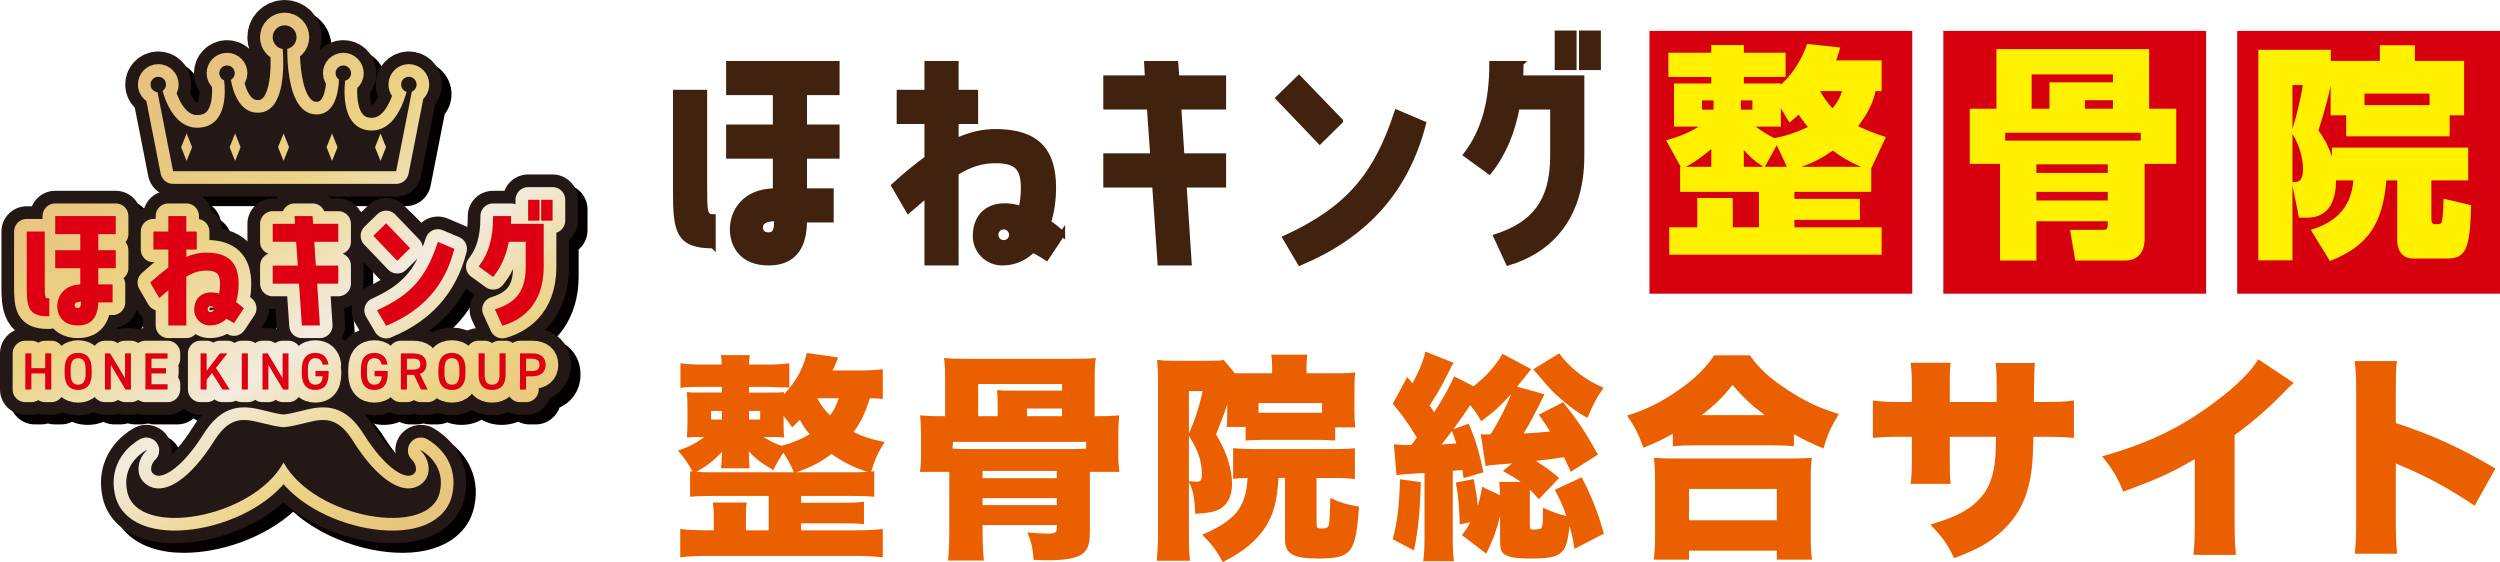 <?xml version="1.0" encoding="UTF-8"?><svg xmlns="http://www.w3.org/2000/svg" xmlns:xlink="http://www.w3.org/1999/xlink" viewBox="0 0 597.359 134.3"><defs><style>.cls-1{stroke:url(#_新規グラデーションスウォッチ_4);}.cls-1,.cls-2,.cls-3,.cls-4,.cls-5,.cls-6,.cls-7,.cls-8,.cls-9,.cls-10,.cls-11,.cls-12,.cls-13,.cls-14,.cls-15,.cls-16,.cls-17,.cls-18,.cls-19,.cls-20,.cls-21,.cls-22,.cls-23,.cls-24,.cls-25,.cls-26{fill:none;stroke-linecap:round;stroke-linejoin:round;}.cls-1,.cls-3,.cls-4,.cls-5,.cls-6,.cls-7,.cls-8,.cls-9,.cls-10,.cls-11,.cls-12,.cls-13,.cls-14,.cls-15,.cls-16,.cls-17,.cls-18,.cls-19,.cls-20,.cls-21,.cls-22,.cls-23,.cls-24,.cls-25,.cls-26{stroke-width:6.046px;}.cls-2{stroke:#231815;stroke-width:12.092px;}.cls-3{stroke:url(#_新規グラデーションスウォッチ_4-11);}.cls-4{stroke:url(#_新規グラデーションスウォッチ_4-10);}.cls-5{stroke:url(#_新規グラデーションスウォッチ_4-13);}.cls-6{stroke:url(#_新規グラデーションスウォッチ_4-12);}.cls-7{stroke:url(#_新規グラデーションスウォッチ_4-15);}.cls-8{stroke:url(#_新規グラデーションスウォッチ_4-14);}.cls-9{stroke:url(#_新規グラデーションスウォッチ_4-19);}.cls-10{stroke:url(#_新規グラデーションスウォッチ_4-17);}.cls-11{stroke:url(#_新規グラデーションスウォッチ_4-18);}.cls-12{stroke:url(#_新規グラデーションスウォッチ_4-16);}.cls-13{stroke:url(#_新規グラデーションスウォッチ_4-24);}.cls-14{stroke:url(#_新規グラデーションスウォッチ_4-25);}.cls-15{stroke:url(#_新規グラデーションスウォッチ_4-21);}.cls-16{stroke:url(#_新規グラデーションスウォッチ_4-20);}.cls-17{stroke:url(#_新規グラデーションスウォッチ_4-23);}.cls-18{stroke:url(#_新規グラデーションスウォッチ_4-22);}.cls-27{fill:#040000;}.cls-28{fill:#ea6000;}.cls-29{fill:#fff100;}.cls-30{fill:#de0012;}.cls-31{fill:#231815;}.cls-32{mix-blend-mode:multiply;}.cls-33{fill:#40220f;stroke:#40220f;stroke-width:1.276px;}.cls-19{stroke:url(#_新規グラデーションスウォッチ_4-2);}.cls-20{stroke:url(#_新規グラデーションスウォッチ_4-5);}.cls-21{stroke:url(#_新規グラデーションスウォッチ_4-9);}.cls-22{stroke:url(#_新規グラデーションスウォッチ_4-8);}.cls-23{stroke:url(#_新規グラデーションスウォッチ_4-6);}.cls-24{stroke:url(#_新規グラデーションスウォッチ_4-4);}.cls-25{stroke:url(#_新規グラデーションスウォッチ_4-7);}.cls-26{stroke:url(#_新規グラデーションスウォッチ_4-3);}.cls-34{filter:url(#drop-shadow-1);}.cls-34,.cls-35,.cls-36{fill:#d7000f;}.cls-35{filter:url(#drop-shadow-3);}.cls-36{filter:url(#drop-shadow-2);}.cls-37{isolation:isolate;}</style><linearGradient id="_新規グラデーションスウォッチ_4" x1="72.948" y1="142.18" x2="3.017" y2="42.308" gradientUnits="userSpaceOnUse"><stop offset=".006" stop-color="#e8c57d"/><stop offset=".185" stop-color="#ecd384"/><stop offset=".41" stop-color="#f2ebde"/><stop offset=".689" stop-color="#ecd384"/><stop offset=".949" stop-color="#e7c280"/></linearGradient><linearGradient id="_新規グラデーションスウォッチ_4-2" x1="72.999" y1="142.144" x2="3.067" y2="42.273" xlink:href="#_新規グラデーションスウォッチ_4"/><linearGradient id="_新規グラデーションスウォッチ_4-3" x1="90.002" y1="130.239" x2="20.07" y2="30.367" xlink:href="#_新規グラデーションスウォッチ_4"/><linearGradient id="_新規グラデーションスウォッチ_4-4" x1="89.952" y1="130.273" x2="20.021" y2="30.401" xlink:href="#_新規グラデーションスウォッチ_4"/><linearGradient id="_新規グラデーションスウォッチ_4-5" x1="111.283" y1="115.338" x2="41.352" y2="15.466" xlink:href="#_新規グラデーションスウォッチ_4"/><linearGradient id="_新規グラデーションスウォッチ_4-6" x1="111.29" y1="115.333" x2="41.359" y2="15.461" xlink:href="#_新規グラデーションスウォッチ_4"/><linearGradient id="_新規グラデーションスウォッチ_4-7" x1="125.895" y1="105.106" x2="55.964" y2="5.234" xlink:href="#_新規グラデーションスウォッチ_4"/><linearGradient id="_新規グラデーションスウォッチ_4-8" x1="125.925" y1="105.085" x2="55.994" y2="5.213" xlink:href="#_新規グラデーションスウォッチ_4"/><linearGradient id="_新規グラデーションスウォッチ_4-9" x1="145.847" y1="91.136" x2="75.915" y2="-8.736" xlink:href="#_新規グラデーションスウォッチ_4"/><linearGradient id="_新規グラデーションスウォッチ_4-10" x1="145.878" y1="91.114" x2="75.947" y2="-8.758" xlink:href="#_新規グラデーションスウォッチ_4"/><linearGradient id="_新規グラデーションスウォッチ_4-11" x1="55.241" y1="154.579" x2="-14.69" y2="54.707" xlink:href="#_新規グラデーションスウォッチ_4"/><linearGradient id="_新規グラデーションスウォッチ_4-12" x1="61.63" y1="150.105" x2="-8.301" y2="50.233" xlink:href="#_新規グラデーションスウォッチ_4"/><linearGradient id="_新規グラデーションスウォッチ_4-13" x1="68.009" y1="145.638" x2="-1.922" y2="45.766" xlink:href="#_新規グラデーションスウォッチ_4"/><linearGradient id="_新規グラデーションスウォッチ_4-14" x1="74.193" y1="141.308" x2="4.262" y2="41.436" xlink:href="#_新規グラデーションスウォッチ_4"/><linearGradient id="_新規グラデーションスウォッチ_4-15" x1="83.409" y1="134.855" x2="13.478" y2="34.983" xlink:href="#_新規グラデーションスウォッチ_4"/><linearGradient id="_新規グラデーションスウォッチ_4-16" x1="88.356" y1="131.391" x2="18.425" y2="31.519" xlink:href="#_新規グラデーションスウォッチ_4"/><linearGradient id="_新規グラデーションスウォッチ_4-17" x1="93.273" y1="127.948" x2="23.342" y2="28.076" xlink:href="#_新規グラデーションスウォッチ_4"/><linearGradient id="_新規グラデーションスウォッチ_4-18" x1="99.657" y1="123.478" x2="29.726" y2="23.606" xlink:href="#_新規グラデーションスウォッチ_4"/><linearGradient id="_新規グラデーションスウォッチ_4-19" x1="109.13" y1="116.845" x2="39.199" y2="16.973" xlink:href="#_新規グラデーションスウォッチ_4"/><linearGradient id="_新規グラデーションスウォッチ_4-20" x1="115.028" y1="112.715" x2="45.097" y2="12.843" xlink:href="#_新規グラデーションスウォッチ_4"/><linearGradient id="_新規グラデーションスウォッチ_4-21" x1="121.562" y1="108.14" x2="51.631" y2="8.268" xlink:href="#_新規グラデーションスウォッチ_4"/><linearGradient id="_新規グラデーションスウォッチ_4-22" x1="128.46" y1="103.31" x2="58.529" y2="3.438" xlink:href="#_新規グラデーションスウォッチ_4"/><linearGradient id="_新規グラデーションスウォッチ_4-23" x1="134.114" y1="99.351" x2="64.183" y2="-.521" xlink:href="#_新規グラデーションスウォッチ_4"/><linearGradient id="_新規グラデーションスウォッチ_4-24" x1="82.059" y1="135.8" x2="12.128" y2="35.928" xlink:href="#_新規グラデーションスウォッチ_4"/><linearGradient id="_新規グラデーションスウォッチ_4-25" x1="123.857" y1="106.533" x2="53.926" y2="6.661" xlink:href="#_新規グラデーションスウォッチ_4"/><filter id="drop-shadow-1" filterUnits="userSpaceOnUse"><feOffset dx="2.067" dy="2.067"/><feGaussianBlur result="blur" stdDeviation="0"/><feFlood flood-color="#231815" flood-opacity="1"/><feComposite in2="blur" operator="in"/><feComposite in="SourceGraphic"/></filter><filter id="drop-shadow-2" filterUnits="userSpaceOnUse"><feOffset dx="2.067" dy="2.067"/><feGaussianBlur result="blur-2" stdDeviation="0"/><feFlood flood-color="#231815" flood-opacity="1"/><feComposite in2="blur-2" operator="in"/><feComposite in="SourceGraphic"/></filter><filter id="drop-shadow-3" filterUnits="userSpaceOnUse"><feOffset dx="2.067" dy="2.067"/><feGaussianBlur result="blur-3" stdDeviation="0"/><feFlood flood-color="#231815" flood-opacity="1"/><feComposite in2="blur-3" operator="in"/><feComposite in="SourceGraphic"/></filter></defs><g class="cls-37"><g id="_レイヤー_2"><g id="_レイヤー_1-2"><g class="cls-32"><path class="cls-27" d="m20.893,85.802c-2.824,0-5.104-.848-6.821-2.196-.098.005-.196.007-.295.007-10.835,0-10.835-8.843-10.835-13.093v-12.59c0-3.339,2.707-6.046,6.046-6.046h1.236c.917-2.171,3.067-3.694,5.572-3.694h13.855c3.339,0,6.046,2.707,6.046,6.046v3.694c0,.785-.15,1.535-.422,2.224.272.688.422,1.438.422,2.224v3.695c0,1.162-.328,2.247-.896,3.168.094.423.143.862.143,1.313v3.694c0,2.841-1.959,5.224-4.6,5.872-1.93,4.1-5.906,5.682-9.452,5.682Z"/><path class="cls-27" d="m20.893,86.105c-2.854,0-5.169-.843-6.923-2.189h-.193c-11.139,0-11.139-9.388-11.139-13.396v-12.894c0-3.339,2.707-6.046,6.046-6.046h1.236c.917-2.171,3.067-3.694,5.572-3.694h14.463c3.339,0,6.046,2.707,6.046,6.046v4.302c0,.671-.109,1.316-.311,1.92.202.604.311,1.249.311,1.92v4.303c0,1.103-.296,2.137-.811,3.027.039.276.059.56.059.847v4.302c0,2.895-2.034,5.314-4.751,5.907-1.761,3.548-5.17,5.646-9.604,5.646Z"/><path class="cls-27" d="m52.432,85.802c-1.161,0-2.273-.21-3.302-.594-.792.381-1.679.594-2.616.594h-3.695c-3.339,0-6.046-2.707-6.046-6.046v-1.886c-.631-.479-1.17-1.082-1.577-1.783l-1.847-3.182c-1.429-2.463-.948-5.588,1.157-7.506.006-.006.013-.011.019-.017-.82-1.032-1.309-2.338-1.309-3.758v-3.695c0-2.576,1.611-4.775,3.88-5.646.812-2.381,3.068-4.094,5.724-4.094h3.695c2.893,0,5.311,2.032,5.906,4.746,1.407.962,2.387,2.504,2.596,4.282,6.345,1.19,10.031,5.822,10.031,12.891,0,.755-.035,1.493-.104,2.214,1.568,2.021,1.715,4.864.251,7.06l-2.052,3.078c-1.439,2.158-4.026,3.095-6.413,2.533-1.34.534-2.783.809-4.297.809Z"/><path class="cls-27" d="m52.432,86.105c-1.103,0-2.164-.184-3.153-.522-.752.336-1.585.522-2.461.522h-4.302c-3.339,0-6.046-2.707-6.046-6.046v-1.899c-.535-.447-.995-.988-1.353-1.605l-2.154-3.71c-1.408-2.425-.961-5.494,1.063-7.417-.702-.988-1.115-2.195-1.115-3.499v-4.303c0-2.576,1.611-4.775,3.88-5.646.812-2.381,3.068-4.094,5.724-4.094h4.302c2.893,0,5.311,2.032,5.906,4.746,1.421.972,2.406,2.534,2.602,4.334,6.346,1.287,10.025,5.998,10.025,13.143,0,.701-.03,1.389-.089,2.062,1.642,2.024,1.82,4.928.332,7.159l-2.368,3.551c-1.48,2.222-4.175,3.146-6.615,2.482-1.311.491-2.715.743-4.179.743Z"/><path class="cls-27" d="m78.409,85.802h-3.695c-3.179,0-5.815-2.462-6.032-5.633l-.298-4.356h-.615c-3.339,0-6.046-2.707-6.046-6.046v-3.694c0-1.153.323-2.23.883-3.147-.56-.917-.883-1.994-.883-3.147v-3.695c0-3.339,2.707-6.046,6.046-6.046h.885c1.139-1.18,2.708-1.847,4.35-1.847h3.695c1.701,0,3.247.705,4.35,1.847h1.774c3.339,0,6.046,2.707,6.046,6.046v3.695c0,1.153-.323,2.23-.883,3.147.56.917.883,1.994.883,3.147v3.694c0,2.865-1.992,5.265-4.667,5.888l.241,3.709c.109,1.668-.478,3.307-1.621,4.526-1.143,1.22-2.74,1.912-4.412,1.912Z"/><path class="cls-27" d="m78.733,86.105h-4.303c-3.179,0-5.815-2.462-6.032-5.633l-.298-4.356h-.635c-3.339,0-6.046-2.707-6.046-6.046v-4.302c0-1.028.257-1.996.709-2.844-.453-.848-.709-1.815-.709-2.844v-4.303c0-3.339,2.707-6.046,6.046-6.046h.867c1.139-1.18,2.708-1.847,4.35-1.847h4.298c1.701,0,3.247.705,4.35,1.847h1.796c3.339,0,6.046,2.707,6.046,6.046v4.303c0,1.028-.257,1.996-.709,2.844.453.848.709,1.815.709,2.844v4.302c0,2.857-1.982,5.252-4.647,5.883l.242,3.714c.109,1.668-.478,3.307-1.621,4.526-1.143,1.22-2.74,1.912-4.412,1.912Z"/><path class="cls-27" d="m94.693,85.803c-2.083,0-4.089-1.08-5.206-2.97l-1.881-3.182c-.872-1.475-1.078-3.249-.566-4.884s1.693-2.976,3.251-3.689c1.338-.613,2.509-1.229,3.544-1.88-.353-.239-.682-.516-.981-.828l-5.303-5.542c-2.294-2.397-2.227-6.195.15-8.51l2.634-2.566c1.153-1.123,2.706-1.741,4.316-1.715,1.609.025,3.142.692,4.259,1.852l4.051,4.208c.481-.453,1.037-.829,1.651-1.107,1.54-.697,3.303-.719,4.859-.06l3.387,1.438c2.756,1.17,4.241,4.181,3.491,7.08-2.653,10.257-9.153,17.619-19.32,21.884-.76.319-1.554.472-2.336.472Z"/><path class="cls-27" d="m94.567,86.185c-2.083,0-4.089-1.08-5.207-2.97l-2.188-3.7c-.872-1.475-1.077-3.249-.566-4.884.512-1.634,1.693-2.975,3.25-3.688l.307-.141c1.151-.528,2.176-1.056,3.096-1.609-.142-.123-.279-.253-.411-.391l-5.724-5.982c-2.294-2.397-2.227-6.195.15-8.511l3.069-2.989c1.153-1.124,2.7-1.767,4.316-1.714,1.609.025,3.142.692,4.258,1.852l3.972,4.126c.453-.406.97-.746,1.536-1.003,1.541-.699,3.304-.721,4.862-.061l3.932,1.669c2.755,1.17,4.24,4.179,3.492,7.077l-.066.254c-2.679,10.355-9.239,17.787-19.497,22.091l-.243.102c-.761.32-1.555.473-2.338.473Z"/><path class="cls-27" d="m122.501,85.803c-2.31,0-4.487-1.331-5.494-3.524l-1.539-3.353c-.719-1.564-.736-3.362-.047-4.94.202-.462.458-.892.76-1.283l-2.631-1.905c-1.32-.956-2.198-2.404-2.436-4.017-.237-1.613.187-3.253,1.176-4.549,1.437-1.882,2.078-4.349,2.078-7.996,0-3.339,2.707-6.046,6.046-6.046h2.727c.866-2.28,3.071-3.9,5.654-3.9h2.121c.167,0,.332.007.496.021.164-.014.329-.021.496-.021h2.121c3.339,0,6.046,2.707,6.046,6.046v4.379c0,1.841-.823,3.49-2.121,4.599v6.76c0,9.792-5.006,16.893-13.735,19.48-.571.169-1.149.25-1.719.25Z"/><path class="cls-27" d="m122.335,86.169c-2.31,0-4.487-1.331-5.494-3.524l-1.791-3.901c-.718-1.564-.736-3.36-.048-4.938.174-.398.388-.772.638-1.119l-2.52-1.825c-1.32-.956-2.198-2.403-2.435-4.016-.237-1.612.186-3.252,1.174-4.548l.189-.248c.94-1.231,2.017-3.229,2.017-7.813v-.304c0-3.339,2.707-6.046,6.046-6.046h2.727c.866-2.28,3.071-3.9,5.654-3.9h2.729c.064,0,.128,0,.192.003.064-.002.128-.003.192-.003h2.729c3.339,0,6.046,2.707,6.046,6.046v4.986c0,1.841-.823,3.49-2.121,4.599v6.456c0,9.791-5.216,17.182-13.953,19.771l-.246.073c-.573.17-1.153.252-1.725.252Z"/><path class="cls-27" d="m14.549,101.413h-1.451c-.573,0-1.127-.08-1.652-.229-.525.148-1.079.229-1.652.229h-1.451c-3.339,0-6.046-2.707-6.046-6.046v-8.634c0-3.339,2.707-6.046,6.046-6.046h1.451c.573,0,1.127.08,1.652.229.525-.148,1.079-.229,1.652-.229h1.451c3.339,0,6.046,2.707,6.046,6.046v8.634c0,3.339-2.707,6.046-6.046,6.046Z"/><path class="cls-27" d="m20.963,101.525c-5.46,0-9.274-4.081-9.274-9.925v-1.101c0-5.844,3.814-9.925,9.274-9.925s9.286,4.081,9.286,9.925v1.101c0,5.844-3.819,9.925-9.286,9.925Zm-2.546-10.475c.474.787,1.499,1.616,2.546,1.616,1.074,0,2.096-.822,2.564-1.616-.468-.795-1.49-1.617-2.564-1.617-1.047,0-2.072.829-2.546,1.617Zm5.369.688h.01-.01Z"/><path class="cls-27" d="m33.578,101.413h-1.289c-.603,0-1.194-.09-1.755-.261-.557.17-1.148.261-1.76.261h-1.401c-3.339,0-6.046-2.707-6.046-6.046v-8.634c0-3.339,2.707-6.046,6.046-6.046h1.251c.61,0,1.207.092,1.774.266.563-.173,1.16-.266,1.779-.266h1.401c3.339,0,6.046,2.707,6.046,6.046v8.634c0,3.339-2.707,6.046-6.046,6.046Z"/><path class="cls-27" d="m42.337,101.413h-5.293c-3.339,0-6.046-2.707-6.046-6.046v-8.634c0-3.339,2.707-6.046,6.046-6.046h5.293c3.339,0,6.046,2.707,6.046,6.046v1.264c0,.741-.134,1.452-.378,2.108.001.056.002.112.002.169v1.252c0,.149-.005.298-.016.444.253.667.392,1.39.392,2.146v1.251c0,3.339-2.707,6.046-6.046,6.046Z"/><path class="cls-27" d="m57.192,101.413h-1.739c-.65,0-1.286-.104-1.887-.302-.595.195-1.231.302-1.892.302h-1.451c-3.339,0-6.046-2.707-6.046-6.046v-8.634c0-3.339,2.707-6.046,6.046-6.046h1.451c.551,0,1.085.074,1.592.212.511-.14,1.045-.212,1.586-.212h1.777c2.313,0,4.424,1.32,5.436,3.4,1.012,2.08.749,4.556-.679,6.376l-.084.106.985,1.544c1.188,1.861,1.267,4.223.206,6.158-1.061,1.937-3.094,3.141-5.302,3.141Z"/><rect class="cls-27" x="54.026" y="80.687" width="13.543" height="20.726" rx="6.046" ry="6.046"/><path class="cls-27" d="m71.228,101.413h-1.289c-.603,0-1.194-.09-1.755-.261-.557.17-1.148.261-1.761.261h-1.401c-3.339,0-6.046-2.707-6.046-6.046v-8.634c0-3.339,2.707-6.046,6.046-6.046h1.251c.61,0,1.207.092,1.774.266.563-.173,1.16-.266,1.779-.266h1.401c3.339,0,6.046,2.707,6.046,6.046v8.634c0,3.339-2.707,6.046-6.046,6.046Z"/><path class="cls-27" d="m77.641,101.525c-5.46,0-9.274-4.081-9.274-9.925v-1.038c0-5.88,3.814-9.987,9.274-9.987,4.734,0,8.398,3.187,9.118,7.929.077.508.089,1.019.037,1.52.045.299.069.604.069.914v.663c0,5.844-3.793,9.925-9.224,9.925Zm-2.52-10.588h2.557v-1.056l-1.849.281c-.283.233-.526.503-.709.774Z"/><path class="cls-27" d="m91.758,101.525c-5.46,0-9.274-4.081-9.274-9.925v-1.038c0-5.88,3.814-9.987,9.274-9.987,4.734,0,8.398,3.187,9.118,7.929.077.508.089,1.019.037,1.52.045.299.069.604.069.914v.663c0,5.844-3.793,9.925-9.224,9.925Zm-2.52-10.588h2.557v-1.056l-1.849.281c-.283.233-.526.503-.709.774Z"/><path class="cls-27" d="m104.473,101.413h-1.602c-.573,0-1.134-.081-1.668-.234-.531.152-1.092.234-1.673.234h-1.451c-3.339,0-6.046-2.707-6.046-6.046v-8.634c0-3.339,2.707-6.046,6.046-6.046h2.94c5.431,0,9.224,3.546,9.224,8.624,0,1.074-.18,2.096-.519,3.034l.174.354c.921,1.874.81,4.09-.293,5.862-1.104,1.773-3.044,2.851-5.132,2.851Z"/><path class="cls-27" d="m110.278,101.525c-5.46,0-9.274-4.081-9.274-9.925v-1.101c0-5.844,3.814-9.925,9.274-9.925s9.287,4.081,9.287,9.925v1.101c0,5.844-3.819,9.925-9.287,9.925Zm-2.546-10.475c.474.787,1.499,1.616,2.546,1.616,1.074,0,2.096-.822,2.564-1.616-.468-.795-1.49-1.617-2.564-1.617-1.047,0-2.072.829-2.546,1.617Zm5.369.688h.01-.01Z"/><path class="cls-27" d="m119.878,101.525c-5.46,0-9.274-3.968-9.274-9.649v-5.143c0-3.339,2.707-6.046,6.046-6.046h1.451c.618,0,1.215.093,1.777.266.562-.173,1.158-.266,1.777-.266h1.451c3.339,0,6.046,2.707,6.046,6.046v5.13c0,5.688-3.814,9.662-9.274,9.662Z"/><path class="cls-27" d="m128.002,101.413h-1.451c-3.339,0-6.046-2.707-6.046-6.046v-8.634c0-3.339,2.707-6.046,6.046-6.046h2.94c5.345,0,9.224,3.689,9.224,8.773,0,3.624-1.96,6.541-5.013,7.926-.831,2.346-3.069,4.026-5.7,4.026Z"/><path class="cls-27" d="m43.959,132.096c-1.374,0-2.699-.089-3.958-.271-7.101-1.028-11.906-4.909-13.184-10.646-1.775-7.968,2.627-13.76,7.337-16.522,2.668-1.565,6.179-.844,8.015,1.645,1.005,1.363,1.368,3.014,1.123,4.578,1.373-1.304,3.101-3.338,5.045-6.429,6.234-9.91,13.79-8.012,18.304-6.877,1.171.294,2.285.574,3.413.727,1.128-.152,2.242-.433,3.413-.727,4.514-1.136,12.07-3.032,18.304,6.877,1.947,3.095,3.677,5.131,5.052,6.435-.238-1.576.125-3.24,1.119-4.586,1.855-2.512,5.29-3.225,7.99-1.657l.025.015c4.711,2.764,9.112,8.555,7.337,16.522-1.278,5.737-6.083,9.618-13.184,10.646-9.166,1.329-21.961-2.267-30.052-9.546-6.975,6.278-17.463,9.817-26.098,9.817Zm16.963-23.342c-1.006,0-1.372.582-2.349,2.135-1.966,3.124-3.882,5.595-5.721,7.537,5.049-1.723,9.791-4.732,11.858-8.456.069-.125.143-.246.22-.365-.434-.104-.846-.207-1.235-.305-1.335-.336-2.17-.546-2.774-.546Zm14.258.851c.075.116.147.234.215.356,2.07,3.728,6.813,6.74,11.862,8.464-1.838-1.941-3.755-4.413-5.72-7.536q-1.562-2.484-5.123-1.589c-.389.098-.801.201-1.235.305Z"/><path class="cls-27" d="m96.962,49.254h-53.303c-2.889,0-5.375-2.044-5.932-4.879l-3.21-16.318c-1.423-1.428-2.29-3.397-2.29-5.567,0-4.352,3.54-7.892,7.892-7.892s7.892,3.54,7.892,7.892c0,.691-.09,1.371-.263,2.022.543,1.194,1.218,2.211,1.812,2.242.177-.397.387-1.287.402-2.605-.836-1.262-1.307-2.768-1.307-4.36,0-4.352,3.54-7.892,7.892-7.892,2.032,0,3.887.772,5.287,2.038-.277-.864-.426-1.785-.426-2.738,0-4.906,3.992-8.898,8.898-8.898,2.411,0,4.67.951,6.359,2.678.081.083.163.172.242.263.309.341.57.676.807,1.031.099.148.212.339.309.517.125.214.314.551.494.983.109.26.205.542.287.83.089.271.164.54.221.82.119.589.179,1.185.179,1.776-.001.601-.061,1.191-.177,1.769-.061.298-.139.577-.23.852-.044.159-.102.341-.171.527,1.438-1.507,3.465-2.447,5.708-2.447,4.352,0,7.892,3.54,7.892,7.892,0,1.752-.569,3.387-1.554,4.71.015.717.08,1.38.19,1.933.101.511.218.825.3,1.001l.109-.075c.107-.082.29-.249.515-.545.127-.167.246-.346.358-.527.127-.207.248-.426.359-.646.048-.095.092-.185.134-.272-.349-.896-.538-1.868-.538-2.877,0-4.352,3.54-7.892,7.892-7.892s7.892,3.54,7.892,7.892c0,1.781-.593,3.459-1.63,4.809l-3.36,17.077c-.558,2.835-3.043,4.879-5.932,4.879Zm-20.317-25.022h0,0Zm-38.878-5.223s-.003.002-.004.003c.001,0,.003-.002.004-.003Zm48.941-2.686s.002,0,.003.002c-.001,0-.002,0-.003-.002Zm-32.268-.178s-.003,0-.004.002c.001,0,.003,0,.004-.002Zm15.164-8.069s-.003,0-.004,0c.001,0,.003,0,.004,0Z"/><path class="cls-27" d="m20.893,82.778c-2.693,0-4.633-.999-5.885-2.45-.376.168-.792.261-1.231.261-7.812,0-7.812-5.583-7.812-10.069v-12.59c0-1.67,1.353-3.022,3.023-3.022h3.695c.03,0,.06,0,.09,0v-.673c0-1.67,1.353-3.022,3.023-3.022h13.855c1.67,0,3.023,1.353,3.023,3.022v3.694c0,.88-.376,1.671-.975,2.224.599.553.975,1.344.975,2.224v3.695c0,1.086-.573,2.038-1.432,2.571.425.521.68,1.186.68,1.91v3.694c0,1.67-1.353,3.022-3.023,3.022h-.74c-1.273,5.06-5.741,5.508-7.265,5.508Zm-.977-8.701h2.038v2.418c.318-.281.501-.898.501-2.247,0-.066.002-.132.006-.196-.136-.187-.3-.349-.48-.481-.065.004-.131.006-.198.006-.911,0-1.495.208-1.867.501Zm-4.21-4.983v.636c.241-.226.5-.438.777-.635h-.687c-.03,0-.06,0-.09,0Z"/><path class="cls-27" d="m20.893,83.082c-2.657,0-4.61-.938-5.914-2.324-.284.088-.585.135-.897.135h-.304c-8.116,0-8.116-5.995-8.116-10.373v-12.894c0-1.67,1.353-3.022,3.023-3.022h3.785v-.672c0-1.67,1.353-3.022,3.023-3.022h14.463c1.67,0,3.023,1.353,3.023,3.022v4.302c0,.729-.258,1.397-.688,1.92.43.522.688,1.19.688,1.92v4.303c0,.963-.45,1.82-1.151,2.373.253.442.398.955.398,1.501v4.302c0,1.67-1.353,3.022-3.023,3.022h-.819c-.983,3.499-3.642,5.508-7.49,5.508Z"/><path class="cls-27" d="m52.432,82.778c-1.328,0-2.563-.403-3.59-1.095-.554.669-1.392,1.095-2.328,1.095h-3.695c-1.67,0-3.023-1.353-3.023-3.022v-3.748c-.834-.177-1.556-.699-1.986-1.439l-1.847-3.182c-.715-1.23-.474-2.794.578-3.752,1.083-.986,2.157-1.896,3.255-2.755v-.232h-.535c-1.67,0-3.023-1.353-3.023-3.022v-3.695c0-1.67,1.353-3.022,3.023-3.022h.535v-.672c0-1.67,1.353-3.022,3.023-3.022h3.695c1.67,0,3.023,1.353,3.023,3.022v.717c1.419.249,2.497,1.487,2.497,2.978v2.012c6.447.161,9.989,3.757,9.989,10.167,0,1.148-.092,2.249-.274,3.29.137.117.278.241.423.37,1.126,1.003,1.342,2.682.506,3.936l-2.052,3.078c-.893,1.34-2.671,1.736-4.043.932-1.252.701-2.656,1.064-4.151,1.064Zm.34-7.285c-.331,0-.519.065-.578.109-.052.038-.159.268-.159.732,0,.212.186.398.398.398.72,0,1.274-.233,1.797-.757.061-.062.125-.119.19-.175-.15-.021-.298-.056-.445-.101-.515-.158-.913-.208-1.202-.208Zm-3.235-5.432v.105c.324-.161.663-.295,1.015-.402-.317.059-.65.152-1.015.297Z"/><path class="cls-27" d="m52.432,83.082c-1.25,0-2.422-.341-3.427-.937-.551.577-1.327.937-2.188.937h-4.302c-1.67,0-3.023-1.353-3.023-3.022v-3.64c-.738-.217-1.371-.71-1.762-1.383l-2.154-3.71c-.715-1.231-.474-2.794.579-3.753l.181-.165c.958-.873,1.91-1.686,2.878-2.458h-.258c-1.67,0-3.023-1.353-3.023-3.022v-4.303c0-1.67,1.353-3.022,3.023-3.022h.535v-.672c0-1.67,1.353-3.022,3.023-3.022h4.302c1.67,0,3.023,1.353,3.023,3.022v.717c1.419.249,2.497,1.487,2.497,2.978v2.021c6.45.266,9.989,3.957,9.989,10.461,0,1.104-.084,2.164-.25,3.172.097.085.197.173.298.263l.192.17c1.131,1.001,1.349,2.684.511,3.939l-2.368,3.551c-.916,1.374-2.763,1.756-4.147.868-1.255.666-2.652,1.011-4.131,1.011Zm-.066-7.229c.025,0-.028.169-.028.481,0,.05.045.095.094.095.532,0,.961-.146,1.359-.467-1.026-.297-1.374-.138-1.429-.108.002,0,.003,0,.004,0Z"/><path class="cls-27" d="m78.409,82.778h-3.695c-1.589,0-2.907-1.23-3.016-2.816l-.491-7.173h-3.438c-1.67,0-3.023-1.353-3.023-3.022v-3.694c0-1.67,1.353-3.022,3.023-3.022h2.777l-.018-.25h-2.759c-1.67,0-3.023-1.353-3.023-3.022v-3.695c0-1.67,1.353-3.022,3.023-3.022h2.449c.139-.33.338-.636.589-.901.571-.604,1.365-.945,2.196-.945h3.695c1.245,0,2.325.755,2.785,1.847h3.338c1.67,0,3.023,1.353,3.023,3.022v3.695c0,1.67-1.353,3.022-3.023,3.022h-2.521l.016.25h2.505c1.67,0,3.023,1.353,3.023,3.022v3.694c0,1.67-1.353,3.022-3.023,3.022h-1.837l.441,6.771c.054.834-.239,1.653-.811,2.264-.571.609-1.37.955-2.206.955Z"/><path class="cls-27" d="m78.733,83.082h-4.303c-1.589,0-2.907-1.23-3.016-2.816l-.491-7.173h-3.458c-1.67,0-3.023-1.353-3.023-3.022v-4.302c0-1.309.832-2.423,1.995-2.844-1.164-.421-1.995-1.535-1.995-2.844v-4.303c0-1.67,1.353-3.022,3.023-3.022h2.432c.139-.33.338-.636.589-.901.571-.604,1.365-.945,2.196-.945h4.298c1.245,0,2.325.755,2.785,1.847h3.36c1.67,0,3.023,1.353,3.023,3.022v4.303c0,1.309-.832,2.423-1.995,2.844,1.164.421,1.995,1.535,1.995,2.844v4.302c0,1.67-1.353,3.022-3.023,3.022h-1.817l.441,6.771c.054.834-.239,1.653-.811,2.264-.571.609-1.37.955-2.206.955Z"/><path class="cls-27" d="m94.692,82.779c-1.041,0-2.044-.54-2.603-1.484l-1.881-3.182c-.436-.737-.539-1.625-.283-2.442s.847-1.488,1.625-1.845c7.124-3.265,10.206-6.733,12.688-14.275.264-.804.853-1.459,1.623-1.809.77-.349,1.651-.361,2.43-.029l3.387,1.438c1.378.585,2.12,2.09,1.746,3.539-2.438,9.426-8.183,15.92-17.562,19.854-.38.159-.777.235-1.168.235Zm2.531-15.566h-.043c-.81-.012-1.581-.348-2.141-.933l-5.303-5.542c-1.147-1.198-1.114-3.098.075-4.255l2.634-2.566c.577-.562,1.352-.848,2.158-.857.805.013,1.571.346,2.129.926l5.302,5.508c1.148,1.192,1.124,3.085-.054,4.248l-2.634,2.601c-.566.559-1.329.871-2.124.871Z"/><path class="cls-27" d="m94.566,83.162c-1.041,0-2.044-.54-2.603-1.484l-2.188-3.7c-.436-.737-.539-1.625-.283-2.442s.846-1.487,1.625-1.845l.307-.141c5.303-2.43,8.4-5.077,10.645-9.468l-2.728,2.692c-.576.569-1.352.902-2.167.871-.81-.012-1.581-.348-2.141-.933l-5.724-5.982c-1.147-1.198-1.113-3.098.075-4.255l3.069-2.989c.577-.562,1.352-.84,2.158-.857.805.013,1.571.346,2.129.926l5.723,5.944c.492.512.769,1.151.831,1.808.226-.589.444-1.205.656-1.851l.102-.312c.264-.804.852-1.46,1.623-1.811.771-.349,1.652-.361,2.431-.029l3.932,1.669c1.377.584,2.12,2.089,1.746,3.538l-.066.254c-2.464,9.524-8.266,16.085-17.739,20.059l-.244.103c-.38.16-.777.236-1.169.236Z"/><path class="cls-27" d="m122.501,82.779c-1.155,0-2.243-.666-2.747-1.762l-1.539-3.353c-.359-.783-.368-1.682-.023-2.471.344-.789,1.009-1.395,1.827-1.663,3.868-1.271,5.173-3.152,5.173-7.459v-.873c-.721,1.753-1.64,3.336-2.752,4.736-1.006,1.266-2.831,1.518-4.14.568l-2.976-2.155c-.66-.478-1.099-1.202-1.218-2.009-.119-.806.093-1.626.588-2.273,1.841-2.411,2.698-5.535,2.698-9.831,0-1.67,1.353-3.022,3.023-3.022h3.695c.615,0,1.187.183,1.664.498v-1.376c0-1.67,1.353-3.022,3.023-3.022h2.121c.169,0,.335.014.496.04.161-.026.327-.04.496-.04h2.121c1.67,0,3.023,1.353,3.023,3.022v4.379c0,1.355-.892,2.502-2.121,2.886v8.473c0,8.357-4.218,14.401-11.572,16.582-.285.084-.575.125-.86.125Z"/><path class="cls-27" d="m122.335,83.145c-1.155,0-2.244-.666-2.747-1.762l-1.791-3.901c-.359-.782-.368-1.681-.024-2.47s1.008-1.394,1.825-1.663l.323-.106c3.589-1.179,4.851-2.82,4.959-6.615-.623,1.266-1.358,2.433-2.203,3.496l-.177.224c-1.005,1.269-2.833,1.523-4.144.573l-3.464-2.509c-.66-.478-1.099-1.202-1.218-2.008-.119-.807.093-1.626.587-2.273l.189-.248c1.799-2.356,2.637-5.422,2.637-9.647v-.304c0-1.67,1.353-3.022,3.023-3.022h4.302c.372,0,.727.066,1.056.189v-1.067c0-1.67,1.353-3.022,3.023-3.022h2.729c.065,0,.129.002.192.006.063-.004.128-.006.192-.006h2.729c1.67,0,3.023,1.353,3.023,3.022v4.986c0,1.355-.892,2.502-2.121,2.886v8.169c0,12.075-8.245,15.822-11.789,16.873l-.25.074c-.286.085-.577.126-.862.126Z"/><path class="cls-27" d="m14.549,98.389h-1.451c-.609,0-1.177-.18-1.652-.49-.475.311-1.042.49-1.652.49h-1.451c-1.67,0-3.023-1.353-3.023-3.022v-8.634c0-1.67,1.353-3.022,3.023-3.022h1.451c.609,0,1.177.18,1.652.49.475-.311,1.042-.49,1.652-.49h1.451c1.67,0,3.023,1.353,3.023,3.022v8.634c0,1.67-1.353,3.022-3.023,3.022Z"/><path class="cls-27" d="m20.963,98.502c-2.884,0-6.251-1.807-6.251-6.901v-1.101c0-5.095,3.367-6.901,6.251-6.901,3.805,0,6.264,2.709,6.264,6.901v1.101c0,4.192-2.459,6.901-6.264,6.901Z"/><path class="cls-27" d="m33.578,98.389h-1.289c-.641,0-1.253-.202-1.758-.563-.495.355-1.102.563-1.758.563h-1.401c-1.67,0-3.023-1.353-3.023-3.022v-8.634c0-1.67,1.353-3.022,3.023-3.022h1.251c.649,0,1.268.207,1.777.576.499-.362,1.113-.576,1.777-.576h1.401c1.67,0,3.023,1.353,3.023,3.022v8.634c0,1.67-1.353,3.022-3.023,3.022Z"/><path class="cls-27" d="m42.337,98.389h-5.293c-1.67,0-3.023-1.353-3.023-3.022v-8.634c0-1.67,1.353-3.022,3.023-3.022h5.293c1.67,0,3.023,1.353,3.023,3.022v1.264c0,.585-.166,1.131-.453,1.593.051.22.078.449.078.685v1.252c0,.315-.048.619-.138.904.324.481.513,1.062.513,1.686v1.251c0,1.67-1.353,3.022-3.023,3.022Z"/><path class="cls-27" d="m57.192,98.389h-1.739c-.697,0-1.36-.239-1.889-.663-.518.415-1.174.663-1.889.663h-1.451c-1.67,0-3.023-1.353-3.023-3.022v-8.634c0-1.67,1.353-3.022,3.023-3.022h1.451c.583,0,1.128.165,1.589.45.471-.291,1.02-.45,1.589-.45h1.777c1.157,0,2.212.659,2.718,1.7.506,1.04.374,2.277-.339,3.188l-1.406,1.793,2.138,3.35c.594.93.633,2.11.103,3.079-.531.968-1.547,1.569-2.651,1.569Z"/><path class="cls-27" d="m60.071,83.711h1.452c1.668,0,3.023,1.355,3.023,3.023v8.633c0,1.668-1.354,3.022-3.022,3.022h-1.452c-1.668,0-3.023-1.355-3.023-3.023v-8.633c0-1.668,1.354-3.022,3.022-3.022Z"/><path class="cls-27" d="m71.228,98.389h-1.289c-.641,0-1.253-.202-1.758-.563-.495.355-1.102.563-1.758.563h-1.401c-1.67,0-3.023-1.353-3.023-3.022v-8.634c0-1.67,1.353-3.022,3.023-3.022h1.251c.649,0,1.268.207,1.777.576.499-.362,1.113-.576,1.777-.576h1.401c1.67,0,3.023,1.353,3.023,3.022v8.634c0,1.67-1.353,3.022-3.023,3.022Z"/><path class="cls-27" d="m77.641,98.502c-2.884,0-6.251-1.807-6.251-6.901v-1.038c0-5.141,3.367-6.964,6.251-6.964,3.279,0,5.628,2.053,6.129,5.358.058.386.041.773-.046,1.144.076.266.117.547.117.837v.663c0,5.095-3.34,6.901-6.201,6.901Z"/><path class="cls-27" d="m91.758,98.502c-2.884,0-6.251-1.807-6.251-6.901v-1.038c0-5.141,3.367-6.964,6.251-6.964,3.279,0,5.628,2.053,6.129,5.358.058.386.041.773-.046,1.144.076.266.117.547.117.837v.663c0,5.095-3.34,6.901-6.201,6.901Z"/><path class="cls-27" d="m104.473,98.389h-1.602c-.606,0-1.184-.181-1.67-.503-.479.318-1.053.503-1.671.503h-1.451c-1.67,0-3.023-1.353-3.023-3.022v-8.634c0-1.67,1.353-3.022,3.023-3.022h2.94c4.284,0,6.201,2.812,6.201,5.601,0,1.152-.301,2.191-.856,3.053l.821,1.669c.461.938.405,2.046-.147,2.932-.552.887-1.522,1.425-2.566,1.425Z"/><path class="cls-27" d="m110.278,98.502c-2.884,0-6.251-1.807-6.251-6.901v-1.101c0-5.095,3.367-6.901,6.251-6.901,3.805,0,6.264,2.709,6.264,6.901v1.101c0,4.192-2.459,6.901-6.264,6.901Z"/><path class="cls-27" d="m119.878,98.502c-3.797,0-6.251-2.601-6.251-6.626v-5.143c0-1.67,1.353-3.022,3.023-3.022h1.451c.664,0,1.278.214,1.777.576.499-.362,1.113-.576,1.777-.576h1.451c1.67,0,3.023,1.353,3.023,3.022v5.13c0,4.033-2.454,6.639-6.251,6.639Z"/><path class="cls-27" d="m128.002,98.389h-1.451c-1.67,0-3.023-1.353-3.023-3.022v-8.634c0-1.67,1.353-3.022,3.023-3.022h2.94c3.709,0,6.201,2.311,6.201,5.75,0,2.901-1.855,5.056-4.667,5.626v.28c0,1.67-1.353,3.022-3.023,3.022Z"/><path class="cls-27" d="m44.095,129.084c-1.271,0-2.497-.083-3.661-.252-5.874-.851-9.663-3.803-10.667-8.312-1.789-8.032,4.076-12.179,5.916-13.258,1.334-.784,3.135-.412,4.054.832.937,1.27.77,3.034-.388,4.104-.646.599-1.039,1.653-.913,2.451.056.357.221.814,1.005,1.178,1.589.734,6.104-1.263,11.456-9.769,5.066-8.054,10.579-6.67,15.009-5.556,1.329.334,2.702.679,4.15.841,1.448-.162,2.82-.507,4.149-.841,4.429-1.114,9.942-2.499,15.009,5.556,5.352,8.506,9.867,10.506,11.456,9.769.783-.363.948-.82,1.004-1.177.126-.799-.267-1.854-.915-2.453-1.13-1.047-1.3-2.865-.385-4.104.938-1.271,2.675-1.631,4.041-.838.004.002.008.005.012.007,1.84,1.079,7.705,5.226,5.916,13.258-1.004,4.509-4.792,7.461-10.667,8.312-9.273,1.346-22.572-2.761-29.62-10.812-6.159,7.04-17.107,11.063-25.961,11.064Zm-6.794-7.597c1.14.778,2.665,1.168,4,1.361,8.44,1.218,21.658-3.496,26.052-11.412.533-.96,1.604-1.59,2.702-1.59h.003c1.118,0,2.151.608,2.696,1.586,4.397,7.921,17.616,12.637,26.055,11.416,1.335-.193,2.86-.583,4-1.362-5.535,2.205-12.492-2.319-18.714-12.208-2.73-4.339-4.164-3.979-8.418-2.911-1.557.392-3.322.835-5.33,1.025-.189.018-.396.018-.586,0-2.008-.19-3.773-.634-5.33-1.025-4.255-1.067-5.688-1.429-8.418,2.911-6.222,9.891-13.179,14.414-18.713,12.209Z"/><path class="cls-27" d="m96.962,46.23h-53.303c-1.445,0-2.687-1.021-2.966-2.438l-3.413-17.347c-1.239-.883-2.031-2.328-2.031-3.956,0-2.685,2.184-4.868,4.869-4.868s4.869,2.184,4.869,4.868c0,.744-.169,1.465-.482,2.114.931,2.581,2.679,5.622,5.66,5.126.777-.129,3.146-.99,2.803-6.637-.815-.88-1.29-2.048-1.29-3.305,0-2.685,2.184-4.868,4.869-4.868s4.869,2.184,4.869,4.868c0,.872-.238,1.716-.668,2.448.47,1.718,1.45,4.116,3.3,3.967.48-.026.811-.191,1.142-.567,1.251-1.422,1.89-5.029,1.746-9.628-1.531-1.064-2.504-2.83-2.504-4.812,0-3.239,2.636-5.875,5.875-5.875,1.591,0,3.083.628,4.199,1.769.045.046.092.097.137.149.216.235.396.465.557.706.056.084.136.222.194.331.126.215.241.43.335.657.072.172.133.359.185.549.06.176.112.354.15.54.079.389.118.782.118,1.174,0,.397-.04.788-.117,1.169-.039.193-.092.373-.153.551-.051.187-.112.376-.188.556-.09.215-.204.429-.326.638-.063.122-.13.237-.205.349-.153.229-.335.46-.549.693-.045.053-.092.104-.137.15-.163.166-.335.322-.515.467.055,1.493.193,3.253.502,4.96.089.487.191.974.311,1.449.119.472.251.918.393,1.323.143.411.3.792.464,1.133.159.327.329.621.503.872.234.336.475.596.719.773.07.051.142.097.218.138.209.112.436.174.707.188.087.004.169.004.248.003.34-.016.52-.112.638-.194.036-.024.073-.054.108-.085.538-.462,1.001-1.565,1.258-3.019.059-.334.102-.657.134-.958-.471-.76-.73-1.645-.73-2.564,0-2.685,2.184-4.868,4.869-4.868s4.869,2.184,4.869,4.868c0,1.39-.581,2.66-1.54,3.555-.011.271-.017.557-.017.853.002,1.042.086,1.993.252,2.824.202,1.018.63,2.359,1.522,2.976.067.046.134.087.204.125.253.136.532.226.859.28.729.121,1.341.052,1.928-.219.122-.056.247-.115.364-.188.125-.077.234-.159.342-.242.37-.286.733-.659,1.074-1.107.189-.248.365-.509.529-.776.172-.28.332-.57.48-.862.079-.155.151-.306.221-.456.19-.409.373-.853.544-1.318-.538-.786-.843-1.733-.843-2.741,0-2.685,2.184-4.868,4.869-4.868s4.869,2.184,4.869,4.868c0,1.317-.526,2.542-1.418,3.438l-3.515,17.865c-.279,1.417-1.521,2.438-2.966,2.438Zm-11.842-6.045h4.618l-.637-1.599c-.287-.719-.287-1.521,0-2.239l.021-.052c-.838-.174-1.629-.458-2.354-.848-.27-.144-.535-.306-.787-.48-.416-.287-.803-.61-1.161-.968l.936,2.348c.287.719.287,1.521,0,2.239l-.637,1.599Zm-11.583,0h4.618l-.637-1.599c-.287-.719-.287-1.521,0-2.239l1.311-3.288c.068-.169.149-.33.244-.48-.244.034-.493.058-.746.068-.278.013-.563.011-.857-.005-1.151-.064-2.242-.369-3.237-.904-.318-.172-.623-.364-.911-.574-.789-.575-1.502-1.316-2.119-2.204-.161-.231-.317-.475-.467-.729-.299.503-.634.972-1.009,1.397-1.399,1.59-3.246,2.493-5.341,2.611-2.451.123-4.592-.717-6.276-2.416-.204.543-.44,1.053-.708,1.528.336-.127.697-.195,1.07-.195,1.237,0,2.349.753,2.808,1.902l1.312,3.288c.287.719.287,1.521,0,2.24l-.637,1.598h4.618l-.637-1.599c-.287-.719-.287-1.521,0-2.239l1.311-3.288c.458-1.148,1.571-1.902,2.808-1.902,1.237,0,2.35.753,2.808,1.902l1.312,3.288c.287.719.287,1.521,0,2.24l-.637,1.598Zm-23.166,0h4.618l-.637-1.598c-.287-.72-.287-1.521,0-2.24l1.003-2.516c-1.153.956-2.561,1.59-4.204,1.862-.128.021-.255.04-.382.057l.238.597c.287.719.287,1.521,0,2.24l-.637,1.598Zm31.969-8.946c.252.061.494.152.719.272-.1-.202-.195-.409-.285-.623-.014.012-.028.024-.042.036-.131.111-.261.216-.393.314Z"/><path class="cls-27" d="m13.777,77.566c-4.516,0-4.789-1.95-4.789-7.047v-12.59h3.695v12.042c0,3.216,0,3.9,1.095,3.9v3.694Zm15.874-19.637h-4.174v4.447h4.174v3.695h-4.174v4.481h3.421v3.694h-3.421c0,2.019-.376,5.508-4.584,5.508-3.421,0-4.618-2.258-4.618-4.311,0-2.155,1.471-4.892,5.508-4.892v-4.481h-5.987v-3.695h5.987v-4.447h-5.987v-3.694h13.855v3.694Zm-7.697,16.147c-1.471,0-2.121.376-2.121,1.163,0,.444.274.958,1.026.958,1.026,0,1.095-.821,1.095-2.121Z"/><path class="cls-27" d="m20.893,80.059c-3.633,0-4.922-2.485-4.922-4.614,0-2.438,1.726-5.058,5.508-5.19v-3.879h-5.987v-4.303h5.987v-3.84h-5.987v-4.302h14.463v4.302h-4.174v3.84h4.174v4.303h-4.174v3.874h3.421v4.302h-3.425c-.085,3.655-1.727,5.508-4.884,5.508Zm.89-9.202c-4.108,0-5.204,2.884-5.204,4.588,0,1.937,1.133,4.007,4.315,4.007,2.88,0,4.28-1.702,4.28-5.204v-.304h3.421v-3.087h-3.421v-5.089h4.174v-3.088h-4.174v-5.055h4.174v-3.087h-13.247v3.087h5.987v5.055h-5.987v3.088h5.987v5.089h-.304Zm-7.701,7.013h-.304c-4.877,0-5.093-2.386-5.093-7.351v-12.894h4.302v12.346c0,3.328.059,3.597.791,3.597h.304v4.302Zm-4.789-19.637v12.286c0,4.889.207,6.657,4.182,6.74v-3.101c-1.095-.138-1.095-1.134-1.095-4.188v-11.738h-3.087Zm11.567,18.269c-.919,0-1.33-.634-1.33-1.262,0-1.467,1.825-1.467,2.425-1.467h.304v.304c0,1.137,0,2.425-1.399,2.425Zm.788-2.114c-1.511.063-1.511.61-1.511.853,0,.153.052.654.723.654.595,0,.766-.291.788-1.507Z"/><path class="cls-27" d="m60.164,76.027l-2.052,3.078s-.719-.479-1.745-.991c-1.026,1.026-2.326,1.642-3.934,1.642-1.882,0-3.421-1.539-3.421-3.421,0-3.113,2.395-4.584,5.85-3.523.205-.719.308-1.574.308-2.669,0-2.463-.787-3.489-3.592-3.489-1.779,0-3.284.479-5.063,1.574v11.528h-3.695v-8.758l-2.395,2.053-1.847-3.182c1.539-1.402,2.942-2.531,4.242-3.489v-4.755h-3.558v-3.695h3.558v-3.694h3.695v3.694h2.497v3.695h-2.497v2.531c1.779-.821,3.387-1.197,5.063-1.197,5.302,0,7.424,2.429,7.424,7.149,0,1.574-.205,3.113-.65,4.481.616.411,1.197.89,1.813,1.438Zm-6.5.137c0-.548-.445-1.026-1.026-1.026s-1.026.479-1.026,1.026c0,.581.445,1.026,1.026,1.026s1.026-.445,1.026-1.026Z"/><path class="cls-27" d="m52.432,80.059c-2.054,0-3.725-1.671-3.725-3.725,0-1.5.522-2.679,1.509-3.408,1.085-.802,2.648-.97,4.429-.494.148-.638.22-1.391.22-2.29,0-2.441-.768-3.186-3.288-3.186-1.648,0-3.08.433-4.759,1.441v11.661h-4.302v-8.401l-2.17,1.861-2.154-3.71.181-.165c1.372-1.25,2.729-2.369,4.143-3.418v-4.298h-3.558v-4.303h3.558v-3.694h4.302v3.694h2.497v4.303h-2.497v1.76c1.644-.704,3.167-1.033,4.759-1.033,5.272,0,7.727,2.368,7.727,7.453,0,1.59-.201,3.054-.596,4.357.5.349,1.02.768,1.658,1.335l.197.175-2.368,3.551-.253-.168c-.007-.004-.627-.415-1.521-.875-1.117,1.046-2.459,1.576-3.99,1.576Zm.336-7.285c-.865,0-1.614.215-2.191.642-.826.61-1.262,1.619-1.262,2.919,0,1.719,1.398,3.117,3.117,3.117,1.438,0,2.689-.522,3.719-1.553l.155-.155.196.099c.679.339,1.221.66,1.521.847l1.74-2.609c-.604-.528-1.099-.915-1.582-1.237l-.191-.128.071-.219c.421-1.297.635-2.773.635-4.388,0-4.734-2.196-6.846-7.12-6.846-1.639,0-3.208.372-4.936,1.169l-.431.199v-3.31h2.497v-3.088h-2.497v-3.694h-3.087v3.694h-3.558v3.088h3.558v5.212l-.124.091c-1.379,1.017-2.701,2.1-4.036,3.305l1.541,2.653,2.619-2.244v9.114h3.087v-11.395l.145-.089c1.844-1.135,3.406-1.619,5.222-1.619,2.84,0,3.896,1.028,3.896,3.793,0,1.114-.102,1.989-.32,2.752l-.085.299-.296-.092c-.714-.219-1.388-.327-2.004-.327Zm-.131,4.72c-.746,0-1.33-.584-1.33-1.33,0-.733.597-1.33,1.33-1.33s1.33.597,1.33,1.33c0,.746-.584,1.33-1.33,1.33Zm0-2.053c-.398,0-.723.324-.723.723,0,.412.311.723.723.723s.722-.311.722-.723c0-.398-.324-.723-.722-.723Z"/><path class="cls-27" d="m74.714,79.755l-.684-9.989h-6.26v-3.694h6.021l-.445-6.295h-5.576v-3.695h5.337l-.103-1.847h3.695l.137,1.847h5.987v3.695h-5.747l.411,6.295h5.337v3.694h-5.063l.65,9.989h-3.695Z"/><path class="cls-27" d="m78.733,80.059h-4.303l-.684-9.989h-6.281v-4.302h5.999l-.402-5.688h-5.597v-4.303h5.319l-.103-1.847h4.298l.137,1.847h6.009v4.303h-5.727l.371,5.688h5.356v4.302h-5.043l.65,9.989Zm-3.735-.607h3.087l-.65-9.989h5.083v-3.087h-5.318l-.45-6.902h5.768v-3.088h-5.965l-.137-1.847h-3.091l.103,1.847h-5.354v3.088h5.555l.488,6.902h-6.043v3.087h6.24l.684,9.989Z"/><path class="cls-27" d="m99.857,61.589l-2.634,2.601-5.303-5.542,2.634-2.566,5.302,5.508Zm10.639.343c-2.292,8.86-7.731,14.437-15.805,17.823l-1.881-3.182c8.21-3.763,11.7-8.176,14.3-16.079l3.387,1.438Z"/><path class="cls-27" d="m94.564,80.138l-2.188-3.7.307-.141c7.744-3.549,11.444-7.709,14.138-15.897l.103-.314,3.932,1.669-.066.254c-2.211,8.547-7.439,14.443-15.982,18.027l-.244.103Zm-1.322-3.43l1.575,2.663c8.128-3.479,13.142-9.129,15.318-17.263l-2.842-1.206c-2.71,8.061-6.435,12.251-14.052,15.806Zm3.974-12.086l-5.724-5.982,3.069-2.989,5.723,5.944-3.067,3.027Zm-4.869-5.967l4.881,5.102,2.201-2.174-4.882-5.071-2.2,2.144Z"/><path class="cls-27" d="m124.11,54.235c0,.615,0,1.231-.034,1.847h7.834v9.99c0,8.244-4.447,12.213-9.408,13.684l-1.539-3.353c4.789-1.573,7.253-4.413,7.253-10.331v-6.295h-4.584c-.582,3.147-1.711,5.952-3.558,8.278l-2.976-2.155c2.429-3.182,3.318-7.047,3.318-11.665h3.695Zm4.687.479v-4.379h2.121v4.379h-2.121Zm3.113-4.379h2.121v4.379h-2.121v-4.379Z"/><path class="cls-27" d="m122.335,80.121l-1.791-3.901.323-.106c5.003-1.643,7.044-4.553,7.044-10.042v-5.991h-4.029c-.63,3.227-1.831,5.972-3.572,8.163l-.181.229-3.464-2.509.189-.248c2.221-2.909,3.256-6.558,3.256-11.48v-.304h4.302v.304c0,.505,0,1.024-.02,1.543h7.82v10.294c0,9.677-6.031,12.909-9.625,13.975l-.253.075Zm-.956-3.539l1.288,2.805c3.454-1.093,8.939-4.257,8.939-13.315v-9.687h-7.851l.018-.32c.028-.505.033-1.021.034-1.526h-3.088c-.041,4.773-1.06,8.379-3.193,11.296l2.489,1.803c1.626-2.132,2.742-4.793,3.319-7.916l.046-.248h5.141v6.599c0,5.606-2.14,8.769-7.14,10.511Zm12.955-21.565h-2.729v-4.986h2.729v4.986Zm-2.121-.607h1.513v-3.771h-1.513v3.771Zm-.992.607h-2.729v-4.986h2.729v4.986Zm-2.121-.607h1.513v-3.771h-1.513v3.771Z"/><path class="cls-27" d="m9.795,90.274h3.303v-3.541h1.451v8.634h-1.451v-3.841h-3.303v3.841h-1.451v-8.634h1.451v3.541Z"/><path class="cls-27" d="m20.963,95.479c-1.927,0-3.228-1.163-3.228-3.879v-1.101c0-2.715,1.301-3.879,3.228-3.879,1.939,0,3.241,1.164,3.241,3.879v1.101c0,2.716-1.301,3.879-3.241,3.879Zm-1.777-3.879c0,1.864.626,2.615,1.777,2.615s1.789-.751,1.789-2.615v-1.101c0-1.864-.638-2.615-1.789-2.615s-1.777.751-1.777,2.615v1.101Z"/><path class="cls-27" d="m33.578,86.733v8.634h-1.289l-3.516-5.868v5.868h-1.401v-8.634h1.251l3.553,5.943v-5.943h1.401Z"/><path class="cls-27" d="m42.337,86.733v1.264h-3.841v2.277h3.466v1.252h-3.466v2.59h3.841v1.251h-5.293v-8.634h5.293Z"/><path class="cls-27" d="m55.453,95.367l-2.502-3.941-1.276,1.639v2.303h-1.451v-8.634h1.451v4.167l3.178-4.167h1.777l-2.728,3.479,3.291,5.155h-1.739Z"/><path class="cls-27" d="m61.523,95.367h-1.451v-8.634h1.451v8.634Z"/><path class="cls-27" d="m71.228,86.733v8.634h-1.289l-3.516-5.868v5.868h-1.401v-8.634h1.251l3.553,5.943v-5.943h1.401Z"/><path class="cls-27" d="m80.819,90.937v.663c0,2.716-1.239,3.879-3.178,3.879-1.927,0-3.228-1.163-3.228-3.879v-1.038c0-2.777,1.301-3.941,3.228-3.941,1.752,0,2.865.976,3.141,2.79h-1.401c-.213-1.001-.763-1.526-1.739-1.526-1.151,0-1.777.751-1.777,2.615v1.101c0,1.864.626,2.615,1.777,2.615,1.101,0,1.652-.65,1.752-2.015h-1.714v-1.264h3.141Z"/><path class="cls-27" d="m94.936,90.937v.663c0,2.716-1.239,3.879-3.178,3.879-1.927,0-3.228-1.163-3.228-3.879v-1.038c0-2.777,1.301-3.941,3.228-3.941,1.752,0,2.865.976,3.141,2.79h-1.401c-.213-1.001-.763-1.526-1.739-1.526-1.151,0-1.777.751-1.777,2.615v1.101c0,1.864.626,2.615,1.777,2.615,1.101,0,1.652-.65,1.752-2.015h-1.714v-1.264h3.141Z"/><path class="cls-27" d="m102.872,95.367l-1.664-3.504h-1.677v3.504h-1.451v-8.634h2.94c1.99,0,3.178.863,3.178,2.578,0,1.188-.563,1.952-1.564,2.314l1.839,3.741h-1.602Zm-1.952-4.755c1.226,0,1.827-.325,1.827-1.301s-.601-1.314-1.827-1.314h-1.389v2.615h1.389Z"/><path class="cls-27" d="m110.278,95.479c-1.927,0-3.228-1.163-3.228-3.879v-1.101c0-2.715,1.301-3.879,3.228-3.879,1.939,0,3.241,1.164,3.241,3.879v1.101c0,2.716-1.301,3.879-3.241,3.879Zm-1.777-3.879c0,1.864.626,2.615,1.777,2.615s1.789-.751,1.789-2.615v-1.101c0-1.864-.638-2.615-1.789-2.615s-1.777.751-1.777,2.615v1.101Z"/><path class="cls-27" d="m123.106,86.733v5.13c0,2.553-1.314,3.616-3.228,3.616s-3.228-1.063-3.228-3.604v-5.143h1.451v5.143c0,1.652.588,2.34,1.777,2.34s1.777-.688,1.777-2.34v-5.143h1.451Z"/><path class="cls-27" d="m128.002,92.213v3.153h-1.451v-8.634h2.94c1.989,0,3.178.951,3.178,2.728,0,1.752-1.176,2.753-3.178,2.753h-1.489Zm1.339-1.251c1.326,0,1.877-.513,1.877-1.502,0-.938-.551-1.464-1.877-1.464h-1.339v2.966h1.339Z"/><path class="cls-27" d="m102.897,109.87c-.071-.041-.144.055-.084.11,2.333,2.16,3.041,6.773-.872,8.589-3.875,1.798-9.666-1.967-15.287-10.901-5.218-8.295-9.557-3.952-16.591-3.286-.005,0-.011,0-.016,0-7.034-.665-11.373-5.009-16.591,3.286-5.621,8.934-11.412,12.7-15.287,10.901-3.913-1.816-3.205-6.429-.872-8.589.06-.056-.013-.152-.084-.11-1.663.975-5.816,4.061-4.495,9.992,2.478,11.127,29.901,6.329,37.278-6.958.026-.047.091-.047.117,0,7.377,13.288,34.8,18.086,37.278,6.958,1.321-5.932-2.832-9.018-4.495-9.992Z"/><path class="cls-27" d="m101.837,22.49c0-1.019-.826-1.846-1.846-1.846s-1.846.826-1.846,1.846c0,.828.549,1.52,1.299,1.754-.155.575-.357,1.245-.616,1.959-.19.524-.411,1.071-.665,1.62-.085.183-.173.366-.266.548-.185.365-.385.727-.602,1.08-.217.353-.45.697-.7,1.026-.478.627-1.021,1.196-1.633,1.669-.19.147-.385.287-.589.414-.224.139-.46.259-.701.37-1.054.484-2.272.688-3.681.455-.676-.112-1.27-.317-1.792-.597-.174-.093-.339-.195-.497-.304-1.58-1.091-2.386-2.943-2.769-4.873-.23-1.158-.308-2.344-.31-3.411,0-.356.007-.698.021-1.022.026-.614.072-1.157.119-1.598.812-.194,1.417-.92,1.417-1.791,0-1.019-.827-1.846-1.846-1.846s-1.846.827-1.846,1.846c0,.634.32,1.193.807,1.525-.02.633-.083,1.539-.257,2.523-.302,1.708-.94,3.648-2.275,4.795-.111.096-.227.186-.349.27-.606.42-1.339.687-2.224.727-.177.008-.36.007-.55-.004-.735-.041-1.392-.234-1.976-.548-.195-.105-.382-.223-.561-.354-.538-.393-1.008-.899-1.419-1.488-.273-.393-.52-.824-.743-1.283-.223-.459-.422-.947-.599-1.456-.177-.509-.333-1.037-.469-1.578-.136-.541-.254-1.093-.355-1.649-.484-2.669-.585-5.408-.582-7.294.545-.123,1.03-.4,1.407-.785.011-.011.018-.024.029-.035.113-.119.218-.244.309-.381.028-.042.047-.09.073-.134.066-.112.133-.223.184-.343.037-.088.057-.183.085-.274.026-.085.06-.166.078-.255.037-.183.057-.372.057-.566,0-.001,0-.003,0-.004h0c0-.195-.02-.386-.057-.57-.018-.087-.051-.166-.077-.25-.028-.093-.049-.19-.087-.279-.051-.121-.118-.232-.184-.343-.026-.044-.044-.092-.073-.134-.092-.138-.198-.264-.311-.384-.009-.01-.017-.022-.026-.032-.518-.53-1.239-.861-2.038-.861-1.576,0-2.853,1.277-2.853,2.853,0,1.422,1.043,2.591,2.404,2.808.34,4.759.354,14.88-5.641,15.218-4.836.273-6.343-5.494-6.756-7.839.554-.319.931-.91.931-1.594,0-1.019-.827-1.846-1.846-1.846s-1.846.827-1.846,1.846c0,.776.48,1.437,1.158,1.711.33,2.826.624,10.248-5.2,11.213-6.036,1-8.622-5.528-9.511-8.69.493-.332.817-.894.817-1.532,0-1.019-.827-1.846-1.846-1.846s-1.846.826-1.846,1.846c0,.959.735,1.739,1.67,1.828l3.716,18.89h26.717s26.587,0,26.587,0l3.741-19.015c.666-.279,1.135-.936,1.135-1.703Zm-54.949,18.267l-1.311-3.289,1.311-3.288,1.312,3.288-1.312,3.289Zm11.583,0l-1.311-3.289,1.311-3.288,1.312,3.288-1.312,3.289Zm34.749-6.577l1.311,3.288-1.311,3.289-1.311-3.289,1.311-3.288Zm-11.583,6.577l-1.311-3.289,1.311-3.287,1.311,3.287-1.311,3.289Zm-12.894-3.289l1.311-3.288,1.312,3.288-1.312,3.289-1.311-3.289Z"/></g><path class="cls-2" d="m11.48,75.268c-4.516,0-4.789-1.95-4.789-7.047v-12.59h3.695v12.042c0,3.216,0,3.9,1.095,3.9v3.694Zm15.874-19.637h-4.174v4.447h4.174v3.695h-4.174v4.481h3.421v3.694h-3.421c0,2.019-.376,5.508-4.584,5.508-3.421,0-4.618-2.258-4.618-4.311,0-2.155,1.471-4.892,5.508-4.892v-4.481h-5.987v-3.695h5.987v-4.447h-5.987v-3.694h13.855v3.694Zm-7.697,16.147c-1.471,0-2.121.376-2.121,1.163,0,.444.274.958,1.026.958,1.026,0,1.095-.821,1.095-2.121Z"/><path class="cls-2" d="m18.596,77.762c-3.633,0-4.922-2.485-4.922-4.614,0-2.438,1.726-5.058,5.508-5.19v-3.879h-5.987v-4.303h5.987v-3.84h-5.987v-4.302h14.463v4.302h-4.174v3.84h4.174v4.303h-4.174v3.874h3.421v4.302h-3.425c-.085,3.655-1.727,5.508-4.884,5.508Zm.89-9.202c-4.108,0-5.204,2.884-5.204,4.588,0,1.937,1.133,4.007,4.315,4.007,2.88,0,4.28-1.702,4.28-5.204v-.304h3.421v-3.087h-3.421v-5.089h4.174v-3.088h-4.174v-5.055h4.174v-3.087h-13.247v3.087h5.987v5.055h-5.987v3.088h5.987v5.089h-.304Zm-7.701,7.013h-.304c-4.877,0-5.093-2.386-5.093-7.351v-12.894h4.302v12.346c0,3.328.059,3.597.791,3.597h.304v4.302Zm-4.789-19.637v12.286c0,4.889.207,6.657,4.182,6.74v-3.101c-1.095-.138-1.095-1.134-1.095-4.188v-11.738h-3.087Zm11.567,18.269c-.919,0-1.33-.634-1.33-1.262,0-1.467,1.825-1.467,2.425-1.467h.304v.304c0,1.137,0,2.425-1.399,2.425Zm.788-2.114c-1.511.063-1.511.61-1.511.853,0,.153.052.654.723.654.595,0,.766-.291.788-1.507Z"/><path class="cls-2" d="m57.866,73.729l-2.052,3.078s-.719-.479-1.745-.991c-1.026,1.026-2.326,1.642-3.934,1.642-1.882,0-3.421-1.539-3.421-3.421,0-3.113,2.395-4.584,5.85-3.523.205-.719.308-1.574.308-2.669,0-2.463-.787-3.489-3.592-3.489-1.779,0-3.284.479-5.063,1.574v11.528h-3.695v-8.758l-2.395,2.053-1.847-3.182c1.539-1.402,2.942-2.531,4.242-3.489v-4.755h-3.558v-3.695h3.558v-3.694h3.695v3.694h2.497v3.695h-2.497v2.531c1.779-.821,3.387-1.197,5.063-1.197,5.302,0,7.424,2.429,7.424,7.149,0,1.574-.205,3.113-.65,4.481.616.411,1.197.89,1.813,1.438Zm-6.5.137c0-.548-.445-1.026-1.026-1.026s-1.026.479-1.026,1.026c0,.581.445,1.026,1.026,1.026s1.026-.445,1.026-1.026Z"/><path class="cls-2" d="m50.135,77.762c-2.054,0-3.725-1.671-3.725-3.725,0-1.5.522-2.679,1.509-3.408,1.085-.802,2.648-.97,4.429-.494.148-.638.22-1.391.22-2.29,0-2.441-.768-3.186-3.288-3.186-1.648,0-3.08.433-4.759,1.441v11.661h-4.302v-8.401l-2.17,1.861-2.154-3.71.181-.165c1.372-1.25,2.729-2.369,4.143-3.418v-4.298h-3.558v-4.303h3.558v-3.694h4.302v3.694h2.497v4.303h-2.497v1.76c1.644-.704,3.167-1.033,4.759-1.033,5.272,0,7.727,2.368,7.727,7.453,0,1.59-.201,3.054-.596,4.357.5.349,1.02.768,1.658,1.335l.197.175-2.368,3.551-.253-.168c-.007-.004-.627-.415-1.521-.875-1.117,1.046-2.459,1.576-3.99,1.576Zm.336-7.285c-.865,0-1.614.215-2.191.642-.826.61-1.262,1.619-1.262,2.919,0,1.719,1.398,3.117,3.117,3.117,1.438,0,2.689-.522,3.719-1.553l.155-.155.196.099c.679.339,1.221.66,1.521.847l1.74-2.609c-.604-.528-1.099-.915-1.582-1.237l-.191-.128.071-.219c.421-1.297.635-2.773.635-4.388,0-4.734-2.196-6.846-7.12-6.846-1.639,0-3.208.372-4.936,1.169l-.431.199v-3.31h2.497v-3.088h-2.497v-3.694h-3.087v3.694h-3.558v3.088h3.558v5.212l-.124.091c-1.379,1.017-2.701,2.1-4.036,3.305l1.541,2.653,2.619-2.244v9.114h3.087v-11.395l.145-.089c1.844-1.135,3.406-1.619,5.222-1.619,2.84,0,3.896,1.028,3.896,3.793,0,1.114-.102,1.989-.32,2.752l-.085.299-.296-.092c-.714-.219-1.388-.327-2.004-.327Zm-.131,4.72c-.746,0-1.33-.584-1.33-1.33,0-.733.597-1.33,1.33-1.33s1.33.597,1.33,1.33c0,.746-.584,1.33-1.33,1.33Zm0-2.053c-.398,0-.723.324-.723.723,0,.412.311.723.723.723s.722-.311.722-.723c0-.398-.324-.723-.722-.723Z"/><path class="cls-2" d="m72.417,77.458l-.684-9.989h-6.26v-3.694h6.021l-.445-6.295h-5.576v-3.695h5.337l-.103-1.847h3.695l.137,1.847h5.987v3.695h-5.747l.411,6.295h5.337v3.694h-5.063l.65,9.989h-3.695Z"/><path class="cls-2" d="m76.436,77.762h-4.303l-.684-9.989h-6.281v-4.302h5.999l-.402-5.688h-5.597v-4.303h5.319l-.103-1.847h4.298l.137,1.847h6.009v4.303h-5.727l.371,5.688h5.356v4.302h-5.043l.65,9.989Zm-3.735-.607h3.087l-.65-9.989h5.083v-3.087h-5.318l-.45-6.902h5.768v-3.088h-5.965l-.137-1.847h-3.091l.103,1.847h-5.354v3.088h5.555l.488,6.902h-6.043v3.087h6.24l.684,9.989Z"/><path class="cls-2" d="m97.559,59.292l-2.634,2.601-5.303-5.542,2.634-2.566,5.302,5.508Zm10.639.343c-2.292,8.86-7.731,14.437-15.805,17.823l-1.881-3.182c8.21-3.763,11.7-8.176,14.3-16.079l3.387,1.438Z"/><path class="cls-2" d="m92.267,77.841l-2.188-3.7.307-.141c7.744-3.549,11.444-7.709,14.138-15.897l.103-.314,3.932,1.669-.066.254c-2.211,8.547-7.439,14.443-15.982,18.027l-.244.103Zm-1.322-3.43l1.575,2.663c8.128-3.479,13.142-9.129,15.318-17.263l-2.842-1.206c-2.71,8.061-6.435,12.251-14.052,15.806Zm3.974-12.086l-5.724-5.982,3.069-2.989,5.723,5.944-3.067,3.027Zm-4.869-5.967l4.881,5.102,2.201-2.174-4.882-5.071-2.2,2.144Z"/><path class="cls-2" d="m121.812,51.937c0,.615,0,1.231-.034,1.847h7.834v9.99c0,8.244-4.447,12.213-9.408,13.684l-1.539-3.353c4.789-1.573,7.253-4.413,7.253-10.331v-6.295h-4.584c-.582,3.147-1.711,5.952-3.558,8.278l-2.976-2.155c2.429-3.182,3.318-7.047,3.318-11.665h3.695Zm4.687.479v-4.379h2.121v4.379h-2.121Zm3.113-4.379h2.121v4.379h-2.121v-4.379Z"/><path class="cls-2" d="m120.038,77.824l-1.791-3.901.323-.106c5.003-1.643,7.044-4.553,7.044-10.042v-5.991h-4.029c-.63,3.227-1.831,5.972-3.572,8.163l-.181.229-3.464-2.509.189-.248c2.221-2.909,3.256-6.558,3.256-11.48v-.304h4.302v.304c0,.505,0,1.024-.02,1.543h7.82v10.294c0,9.677-6.031,12.909-9.625,13.975l-.253.075Zm-.956-3.539l1.288,2.805c3.454-1.093,8.939-4.257,8.939-13.315v-9.687h-7.851l.018-.32c.028-.505.033-1.021.034-1.526h-3.088c-.041,4.773-1.06,8.379-3.193,11.296l2.489,1.803c1.626-2.132,2.742-4.793,3.319-7.916l.046-.248h5.141v6.599c0,5.606-2.14,8.769-7.14,10.511Zm12.955-21.565h-2.729v-4.986h2.729v4.986Zm-2.121-.607h1.513v-3.771h-1.513v3.771Zm-.992.607h-2.729v-4.986h2.729v4.986Zm-2.121-.607h1.513v-3.771h-1.513v3.771Z"/><path class="cls-2" d="m7.497,87.976h3.303v-3.541h1.451v8.634h-1.451v-3.841h-3.303v3.841h-1.451v-8.634h1.451v3.541Z"/><path class="cls-2" d="m18.665,93.181c-1.927,0-3.228-1.163-3.228-3.879v-1.101c0-2.715,1.301-3.879,3.228-3.879,1.939,0,3.241,1.164,3.241,3.879v1.101c0,2.716-1.301,3.879-3.241,3.879Zm-1.777-3.879c0,1.864.626,2.615,1.777,2.615s1.789-.751,1.789-2.615v-1.101c0-1.864-.638-2.615-1.789-2.615s-1.777.751-1.777,2.615v1.101Z"/><path class="cls-2" d="m31.28,84.435v8.634h-1.289l-3.516-5.868v5.868h-1.401v-8.634h1.251l3.553,5.943v-5.943h1.401Z"/><path class="cls-2" d="m40.04,84.435v1.264h-3.841v2.277h3.466v1.252h-3.466v2.59h3.841v1.251h-5.293v-8.634h5.293Z"/><path class="cls-2" d="m53.155,93.069l-2.502-3.941-1.276,1.639v2.303h-1.451v-8.634h1.451v4.167l3.178-4.167h1.777l-2.728,3.479,3.291,5.155h-1.739Z"/><path class="cls-2" d="m59.225,93.069h-1.451v-8.634h1.451v8.634Z"/><path class="cls-2" d="m68.931,84.435v8.634h-1.289l-3.516-5.868v5.868h-1.401v-8.634h1.251l3.553,5.943v-5.943h1.401Z"/><path class="cls-2" d="m78.522,88.639v.663c0,2.716-1.239,3.879-3.178,3.879-1.927,0-3.228-1.163-3.228-3.879v-1.038c0-2.777,1.301-3.941,3.228-3.941,1.752,0,2.865.976,3.141,2.79h-1.401c-.213-1.001-.763-1.526-1.739-1.526-1.151,0-1.777.751-1.777,2.615v1.101c0,1.864.626,2.615,1.777,2.615,1.101,0,1.652-.65,1.752-2.015h-1.714v-1.264h3.141Z"/><path class="cls-2" d="m92.639,88.639v.663c0,2.716-1.239,3.879-3.178,3.879-1.927,0-3.228-1.163-3.228-3.879v-1.038c0-2.777,1.301-3.941,3.228-3.941,1.752,0,2.865.976,3.141,2.79h-1.401c-.213-1.001-.763-1.526-1.739-1.526-1.151,0-1.777.751-1.777,2.615v1.101c0,1.864.626,2.615,1.777,2.615,1.101,0,1.652-.65,1.752-2.015h-1.714v-1.264h3.141Z"/><path class="cls-2" d="m100.574,93.069l-1.664-3.504h-1.677v3.504h-1.451v-8.634h2.94c1.99,0,3.178.863,3.178,2.578,0,1.188-.563,1.952-1.564,2.314l1.839,3.741h-1.602Zm-1.952-4.755c1.226,0,1.827-.325,1.827-1.301s-.601-1.314-1.827-1.314h-1.389v2.615h1.389Z"/><path class="cls-2" d="m107.981,93.181c-1.927,0-3.228-1.163-3.228-3.879v-1.101c0-2.715,1.301-3.879,3.228-3.879,1.939,0,3.241,1.164,3.241,3.879v1.101c0,2.716-1.301,3.879-3.241,3.879Zm-1.777-3.879c0,1.864.626,2.615,1.777,2.615s1.789-.751,1.789-2.615v-1.101c0-1.864-.638-2.615-1.789-2.615s-1.777.751-1.777,2.615v1.101Z"/><path class="cls-2" d="m120.809,84.435v5.13c0,2.553-1.314,3.616-3.228,3.616s-3.228-1.063-3.228-3.604v-5.143h1.451v5.143c0,1.652.588,2.34,1.777,2.34s1.777-.688,1.777-2.34v-5.143h1.451Z"/><path class="cls-2" d="m125.705,89.916v3.153h-1.451v-8.634h2.94c1.989,0,3.178.951,3.178,2.728,0,1.752-1.176,2.753-3.178,2.753h-1.489Zm1.339-1.251c1.326,0,1.877-.513,1.877-1.502,0-.938-.551-1.464-1.877-1.464h-1.339v2.966h1.339Z"/><path class="cls-2" d="m100.599,107.573c-.071-.041-.144.055-.084.11,2.333,2.16,3.041,6.773-.872,8.589-3.875,1.798-9.666-1.967-15.287-10.901-5.218-8.295-9.557-3.952-16.591-3.286-.005,0-.011,0-.016,0-7.034-.665-11.373-5.009-16.591,3.286-5.621,8.934-11.412,12.7-15.287,10.901-3.913-1.816-3.205-6.429-.872-8.589.06-.056-.013-.152-.084-.11-1.663.975-5.816,4.061-4.495,9.992,2.478,11.127,29.901,6.329,37.278-6.958.026-.047.091-.047.117,0,7.377,13.288,34.8,18.086,37.278,6.958,1.321-5.932-2.832-9.018-4.495-9.992Z"/><path class="cls-2" d="m99.54,20.192c0-1.019-.826-1.846-1.846-1.846s-1.846.826-1.846,1.846c0,.828.549,1.52,1.299,1.754-.155.575-.357,1.245-.616,1.959-.19.524-.411,1.071-.665,1.62-.085.183-.173.366-.266.548-.185.365-.385.727-.602,1.08-.217.353-.45.697-.7,1.026-.478.627-1.021,1.196-1.633,1.669-.19.147-.385.287-.589.414-.224.139-.46.259-.701.37-1.054.484-2.272.688-3.681.455-.676-.112-1.27-.317-1.792-.597-.174-.093-.339-.195-.497-.304-1.58-1.091-2.386-2.943-2.769-4.873-.23-1.158-.308-2.344-.31-3.411,0-.356.007-.698.021-1.022.026-.614.072-1.157.119-1.598.812-.194,1.417-.92,1.417-1.791,0-1.019-.827-1.846-1.846-1.846s-1.846.827-1.846,1.846c0,.634.32,1.193.807,1.525-.02.633-.083,1.539-.257,2.523-.302,1.708-.94,3.648-2.275,4.795-.111.096-.227.186-.349.27-.606.42-1.339.687-2.224.727-.177.008-.36.007-.55-.004-.735-.041-1.392-.234-1.976-.548-.195-.105-.382-.223-.561-.354-.538-.393-1.008-.899-1.419-1.488-.273-.393-.52-.824-.743-1.283-.223-.459-.422-.947-.599-1.456-.177-.509-.333-1.037-.469-1.578-.136-.541-.254-1.093-.355-1.649-.484-2.669-.585-5.408-.582-7.294.545-.123,1.03-.4,1.407-.785.011-.011.018-.024.029-.035.113-.119.218-.244.309-.381.028-.042.047-.09.073-.134.066-.112.133-.223.184-.343.037-.088.057-.183.085-.274.026-.085.06-.166.078-.255.037-.183.057-.372.057-.566,0-.001,0-.003,0-.004h0c0-.195-.02-.386-.057-.57-.018-.087-.051-.166-.077-.25-.028-.093-.049-.19-.087-.279-.051-.121-.118-.232-.184-.343-.026-.044-.044-.092-.073-.134-.092-.138-.198-.264-.311-.384-.009-.01-.017-.022-.026-.032-.518-.53-1.239-.861-2.038-.861-1.576,0-2.853,1.277-2.853,2.853,0,1.422,1.043,2.591,2.404,2.808.34,4.759.354,14.88-5.641,15.218-4.836.273-6.343-5.494-6.756-7.839.554-.319.931-.91.931-1.594,0-1.019-.827-1.846-1.846-1.846s-1.846.827-1.846,1.846c0,.776.48,1.437,1.158,1.711.33,2.826.624,10.248-5.2,11.213-6.036,1-8.622-5.528-9.511-8.69.493-.332.817-.894.817-1.532,0-1.019-.827-1.846-1.846-1.846s-1.846.826-1.846,1.846c0,.959.735,1.739,1.67,1.828l3.716,18.89h26.717s26.587,0,26.587,0l3.741-19.015c.666-.279,1.135-.936,1.135-1.703Zm-54.949,18.267l-1.311-3.289,1.311-3.288,1.312,3.288-1.312,3.289Zm11.583,0l-1.311-3.289,1.311-3.288,1.312,3.288-1.312,3.289Zm34.749-6.577l1.311,3.288-1.311,3.289-1.311-3.289,1.311-3.288Zm-11.583,6.577l-1.311-3.289,1.311-3.287,1.311,3.287-1.311,3.289Zm-12.894-3.289l1.311-3.288,1.312,3.288-1.312,3.289-1.311-3.289Z"/><path class="cls-1" d="m11.48,75.268c-4.516,0-4.789-1.95-4.789-7.047v-12.59h3.695v12.042c0,3.216,0,3.9,1.095,3.9v3.694Zm15.874-19.637h-4.174v4.447h4.174v3.695h-4.174v4.481h3.421v3.694h-3.421c0,2.019-.376,5.508-4.584,5.508-3.421,0-4.618-2.258-4.618-4.311,0-2.155,1.471-4.892,5.508-4.892v-4.481h-5.987v-3.695h5.987v-4.447h-5.987v-3.694h13.855v3.694Zm-7.697,16.147c-1.471,0-2.121.376-2.121,1.163,0,.444.274.958,1.026.958,1.026,0,1.095-.821,1.095-2.121Z"/><path class="cls-19" d="m18.596,77.762c-3.633,0-4.922-2.485-4.922-4.614,0-2.438,1.726-5.058,5.508-5.19v-3.879h-5.987v-4.303h5.987v-3.84h-5.987v-4.302h14.463v4.302h-4.174v3.84h4.174v4.303h-4.174v3.874h3.421v4.302h-3.425c-.085,3.655-1.727,5.508-4.884,5.508Zm.89-9.202c-4.108,0-5.204,2.884-5.204,4.588,0,1.937,1.133,4.007,4.315,4.007,2.88,0,4.28-1.702,4.28-5.204v-.304h3.421v-3.087h-3.421v-5.089h4.174v-3.088h-4.174v-5.055h4.174v-3.087h-13.247v3.087h5.987v5.055h-5.987v3.088h5.987v5.089h-.304Zm-7.701,7.013h-.304c-4.877,0-5.093-2.386-5.093-7.351v-12.894h4.302v12.346c0,3.328.059,3.597.791,3.597h.304v4.302Zm-4.789-19.637v12.286c0,4.889.207,6.657,4.182,6.74v-3.101c-1.095-.138-1.095-1.134-1.095-4.188v-11.738h-3.087Zm11.567,18.269c-.919,0-1.33-.634-1.33-1.262,0-1.467,1.825-1.467,2.425-1.467h.304v.304c0,1.137,0,2.425-1.399,2.425Zm.788-2.114c-1.511.063-1.511.61-1.511.853,0,.153.052.654.723.654.595,0,.766-.291.788-1.507Z"/><path class="cls-26" d="m57.866,73.729l-2.052,3.078s-.719-.479-1.745-.991c-1.026,1.026-2.326,1.642-3.934,1.642-1.882,0-3.421-1.539-3.421-3.421,0-3.113,2.395-4.584,5.85-3.523.205-.719.308-1.574.308-2.669,0-2.463-.787-3.489-3.592-3.489-1.779,0-3.284.479-5.063,1.574v11.528h-3.695v-8.758l-2.395,2.053-1.847-3.182c1.539-1.402,2.942-2.531,4.242-3.489v-4.755h-3.558v-3.695h3.558v-3.694h3.695v3.694h2.497v3.695h-2.497v2.531c1.779-.821,3.387-1.197,5.063-1.197,5.302,0,7.424,2.429,7.424,7.149,0,1.574-.205,3.113-.65,4.481.616.411,1.197.89,1.813,1.438Zm-6.5.137c0-.548-.445-1.026-1.026-1.026s-1.026.479-1.026,1.026c0,.581.445,1.026,1.026,1.026s1.026-.445,1.026-1.026Z"/><path class="cls-24" d="m50.135,77.762c-2.054,0-3.725-1.671-3.725-3.725,0-1.5.522-2.679,1.509-3.408,1.085-.802,2.648-.97,4.429-.494.148-.638.22-1.391.22-2.29,0-2.441-.768-3.186-3.288-3.186-1.648,0-3.08.433-4.759,1.441v11.661h-4.302v-8.401l-2.17,1.861-2.154-3.71.181-.165c1.372-1.25,2.729-2.369,4.143-3.418v-4.298h-3.558v-4.303h3.558v-3.694h4.302v3.694h2.497v4.303h-2.497v1.76c1.644-.704,3.167-1.033,4.759-1.033,5.272,0,7.727,2.368,7.727,7.453,0,1.59-.201,3.054-.596,4.357.5.349,1.02.768,1.658,1.335l.197.175-2.368,3.551-.253-.168c-.007-.004-.627-.415-1.521-.875-1.117,1.046-2.459,1.576-3.99,1.576Zm.336-7.285c-.865,0-1.614.215-2.191.642-.826.61-1.262,1.619-1.262,2.919,0,1.719,1.398,3.117,3.117,3.117,1.438,0,2.689-.522,3.719-1.553l.155-.155.196.099c.679.339,1.221.66,1.521.847l1.74-2.609c-.604-.528-1.099-.915-1.582-1.237l-.191-.128.071-.219c.421-1.297.635-2.773.635-4.388,0-4.734-2.196-6.846-7.12-6.846-1.639,0-3.208.372-4.936,1.169l-.431.199v-3.31h2.497v-3.088h-2.497v-3.694h-3.087v3.694h-3.558v3.088h3.558v5.212l-.124.091c-1.379,1.017-2.701,2.1-4.036,3.305l1.541,2.653,2.619-2.244v9.114h3.087v-11.395l.145-.089c1.844-1.135,3.406-1.619,5.222-1.619,2.84,0,3.896,1.028,3.896,3.793,0,1.114-.102,1.989-.32,2.752l-.085.299-.296-.092c-.714-.219-1.388-.327-2.004-.327Zm-.131,4.72c-.746,0-1.33-.584-1.33-1.33,0-.733.597-1.33,1.33-1.33s1.33.597,1.33,1.33c0,.746-.584,1.33-1.33,1.33Zm0-2.053c-.398,0-.723.324-.723.723,0,.412.311.723.723.723s.722-.311.722-.723c0-.398-.324-.723-.722-.723Z"/><path class="cls-20" d="m72.417,77.458l-.684-9.989h-6.26v-3.694h6.021l-.445-6.295h-5.576v-3.695h5.337l-.103-1.847h3.695l.137,1.847h5.987v3.695h-5.747l.411,6.295h5.337v3.694h-5.063l.65,9.989h-3.695Z"/><path class="cls-23" d="m76.436,77.762h-4.303l-.684-9.989h-6.281v-4.302h5.999l-.402-5.688h-5.597v-4.303h5.319l-.103-1.847h4.298l.137,1.847h6.009v4.303h-5.727l.371,5.688h5.356v4.302h-5.043l.65,9.989Zm-3.735-.607h3.087l-.65-9.989h5.083v-3.087h-5.318l-.45-6.902h5.768v-3.088h-5.965l-.137-1.847h-3.091l.103,1.847h-5.354v3.088h5.555l.488,6.902h-6.043v3.087h6.24l.684,9.989Z"/><path class="cls-25" d="m97.559,59.292l-2.634,2.601-5.303-5.542,2.634-2.566,5.302,5.508Zm10.639.343c-2.292,8.86-7.731,14.437-15.805,17.823l-1.881-3.182c8.21-3.763,11.7-8.176,14.3-16.079l3.387,1.438Z"/><path class="cls-22" d="m92.267,77.841l-2.188-3.7.307-.141c7.744-3.549,11.444-7.709,14.138-15.897l.103-.314,3.932,1.669-.066.254c-2.211,8.547-7.439,14.443-15.982,18.027l-.244.103Zm-1.322-3.43l1.575,2.663c8.128-3.479,13.142-9.129,15.318-17.263l-2.842-1.206c-2.71,8.061-6.435,12.251-14.052,15.806Zm3.974-12.086l-5.724-5.982,3.069-2.989,5.723,5.944-3.067,3.027Zm-4.869-5.967l4.881,5.102,2.201-2.174-4.882-5.071-2.2,2.144Z"/><path class="cls-21" d="m121.812,51.937c0,.615,0,1.231-.034,1.847h7.834v9.99c0,8.244-4.447,12.213-9.408,13.684l-1.539-3.353c4.789-1.573,7.253-4.413,7.253-10.331v-6.295h-4.584c-.582,3.147-1.711,5.952-3.558,8.278l-2.976-2.155c2.429-3.182,3.318-7.047,3.318-11.665h3.695Zm4.687.479v-4.379h2.121v4.379h-2.121Zm3.113-4.379h2.121v4.379h-2.121v-4.379Z"/><path class="cls-4" d="m120.038,77.824l-1.791-3.901.323-.106c5.003-1.643,7.044-4.553,7.044-10.042v-5.991h-4.029c-.63,3.227-1.831,5.972-3.572,8.163l-.181.229-3.464-2.509.189-.248c2.221-2.909,3.256-6.558,3.256-11.48v-.304h4.302v.304c0,.505,0,1.024-.02,1.543h7.82v10.294c0,9.677-6.031,12.909-9.625,13.975l-.253.075Zm-.956-3.539l1.288,2.805c3.454-1.093,8.939-4.257,8.939-13.315v-9.687h-7.851l.018-.32c.028-.505.033-1.021.034-1.526h-3.088c-.041,4.773-1.06,8.379-3.193,11.296l2.489,1.803c1.626-2.132,2.742-4.793,3.319-7.916l.046-.248h5.141v6.599c0,5.606-2.14,8.769-7.14,10.511Zm12.955-21.565h-2.729v-4.986h2.729v4.986Zm-2.121-.607h1.513v-3.771h-1.513v3.771Zm-.992.607h-2.729v-4.986h2.729v4.986Zm-2.121-.607h1.513v-3.771h-1.513v3.771Z"/><path class="cls-3" d="m7.497,87.976h3.303v-3.541h1.451v8.634h-1.451v-3.841h-3.303v3.841h-1.451v-8.634h1.451v3.541Z"/><path class="cls-6" d="m18.665,93.181c-1.927,0-3.228-1.163-3.228-3.879v-1.101c0-2.715,1.301-3.879,3.228-3.879,1.939,0,3.241,1.164,3.241,3.879v1.101c0,2.716-1.301,3.879-3.241,3.879Zm-1.777-3.879c0,1.864.626,2.615,1.777,2.615s1.789-.751,1.789-2.615v-1.101c0-1.864-.638-2.615-1.789-2.615s-1.777.751-1.777,2.615v1.101Z"/><path class="cls-5" d="m31.28,84.435v8.634h-1.289l-3.516-5.868v5.868h-1.401v-8.634h1.251l3.553,5.943v-5.943h1.401Z"/><path class="cls-8" d="m40.04,84.435v1.264h-3.841v2.277h3.466v1.252h-3.466v2.59h3.841v1.251h-5.293v-8.634h5.293Z"/><path class="cls-7" d="m53.155,93.069l-2.502-3.941-1.276,1.639v2.303h-1.451v-8.634h1.451v4.167l3.178-4.167h1.777l-2.728,3.479,3.291,5.155h-1.739Z"/><path class="cls-12" d="m59.225,93.069h-1.451v-8.634h1.451v8.634Z"/><path class="cls-10" d="m68.931,84.435v8.634h-1.289l-3.516-5.868v5.868h-1.401v-8.634h1.251l3.553,5.943v-5.943h1.401Z"/><path class="cls-11" d="m78.522,88.639v.663c0,2.716-1.239,3.879-3.178,3.879-1.927,0-3.228-1.163-3.228-3.879v-1.038c0-2.777,1.301-3.941,3.228-3.941,1.752,0,2.865.976,3.141,2.79h-1.401c-.213-1.001-.763-1.526-1.739-1.526-1.151,0-1.777.751-1.777,2.615v1.101c0,1.864.626,2.615,1.777,2.615,1.101,0,1.652-.65,1.752-2.015h-1.714v-1.264h3.141Z"/><path class="cls-9" d="m92.639,88.639v.663c0,2.716-1.239,3.879-3.178,3.879-1.927,0-3.228-1.163-3.228-3.879v-1.038c0-2.777,1.301-3.941,3.228-3.941,1.752,0,2.865.976,3.141,2.79h-1.401c-.213-1.001-.763-1.526-1.739-1.526-1.151,0-1.777.751-1.777,2.615v1.101c0,1.864.626,2.615,1.777,2.615,1.101,0,1.652-.65,1.752-2.015h-1.714v-1.264h3.141Z"/><path class="cls-16" d="m100.574,93.069l-1.664-3.504h-1.677v3.504h-1.451v-8.634h2.94c1.99,0,3.178.863,3.178,2.578,0,1.188-.563,1.952-1.564,2.314l1.839,3.741h-1.602Zm-1.952-4.755c1.226,0,1.827-.325,1.827-1.301s-.601-1.314-1.827-1.314h-1.389v2.615h1.389Z"/><path class="cls-15" d="m107.981,93.181c-1.927,0-3.228-1.163-3.228-3.879v-1.101c0-2.715,1.301-3.879,3.228-3.879,1.939,0,3.241,1.164,3.241,3.879v1.101c0,2.716-1.301,3.879-3.241,3.879Zm-1.777-3.879c0,1.864.626,2.615,1.777,2.615s1.789-.751,1.789-2.615v-1.101c0-1.864-.638-2.615-1.789-2.615s-1.777.751-1.777,2.615v1.101Z"/><path class="cls-18" d="m120.809,84.435v5.13c0,2.553-1.314,3.616-3.228,3.616s-3.228-1.063-3.228-3.604v-5.143h1.451v5.143c0,1.652.588,2.34,1.777,2.34s1.777-.688,1.777-2.34v-5.143h1.451Z"/><path class="cls-17" d="m125.705,89.916v3.153h-1.451v-8.634h2.94c1.989,0,3.178.951,3.178,2.728,0,1.752-1.176,2.753-3.178,2.753h-1.489Zm1.339-1.251c1.326,0,1.877-.513,1.877-1.502,0-.938-.551-1.464-1.877-1.464h-1.339v2.966h1.339Z"/><path class="cls-13" d="m100.599,107.573c-.071-.041-.144.055-.084.11,2.333,2.16,3.041,6.773-.872,8.589-3.875,1.798-9.666-1.967-15.287-10.901-5.218-8.295-9.557-3.952-16.591-3.286-.005,0-.011,0-.016,0-7.034-.665-11.373-5.009-16.591,3.286-5.621,8.934-11.412,12.7-15.287,10.901-3.913-1.816-3.205-6.429-.872-8.589.06-.056-.013-.152-.084-.11-1.663.975-5.816,4.061-4.495,9.992,2.478,11.127,29.901,6.329,37.278-6.958.026-.047.091-.047.117,0,7.377,13.288,34.8,18.086,37.278,6.958,1.321-5.932-2.832-9.018-4.495-9.992Z"/><path class="cls-14" d="m99.54,20.192c0-1.019-.826-1.846-1.846-1.846s-1.846.826-1.846,1.846c0,.828.549,1.52,1.299,1.754-.155.575-.357,1.245-.616,1.959-.19.524-.411,1.071-.665,1.62-.085.183-.173.366-.266.548-.185.365-.385.727-.602,1.08-.217.353-.45.697-.7,1.026-.478.627-1.021,1.196-1.633,1.669-.19.147-.385.287-.589.414-.224.139-.46.259-.701.37-1.054.484-2.272.688-3.681.455-.676-.112-1.27-.317-1.792-.597-.174-.093-.339-.195-.497-.304-1.58-1.091-2.386-2.943-2.769-4.873-.23-1.158-.308-2.344-.31-3.411,0-.356.007-.698.021-1.022.026-.614.072-1.157.119-1.598.812-.194,1.417-.92,1.417-1.791,0-1.019-.827-1.846-1.846-1.846s-1.846.827-1.846,1.846c0,.634.32,1.193.807,1.525-.02.633-.083,1.539-.257,2.523-.302,1.708-.94,3.648-2.275,4.795-.111.096-.227.186-.349.27-.606.42-1.339.687-2.224.727-.177.008-.36.007-.55-.004-.735-.041-1.392-.234-1.976-.548-.195-.105-.382-.223-.561-.354-.538-.393-1.008-.899-1.419-1.488-.273-.393-.52-.824-.743-1.283-.223-.459-.422-.947-.599-1.456-.177-.509-.333-1.037-.469-1.578-.136-.541-.254-1.093-.355-1.649-.484-2.669-.585-5.408-.582-7.294.545-.123,1.03-.4,1.407-.785.011-.011.018-.024.029-.035.113-.119.218-.244.309-.381.028-.042.047-.09.073-.134.066-.112.133-.223.184-.343.037-.088.057-.183.085-.274.026-.085.06-.166.078-.255.037-.183.057-.372.057-.566,0-.001,0-.003,0-.004h0c0-.195-.02-.386-.057-.57-.018-.087-.051-.166-.077-.25-.028-.093-.049-.19-.087-.279-.051-.121-.118-.232-.184-.343-.026-.044-.044-.092-.073-.134-.092-.138-.198-.264-.311-.384-.009-.01-.017-.022-.026-.032-.518-.53-1.239-.861-2.038-.861-1.576,0-2.853,1.277-2.853,2.853,0,1.422,1.043,2.591,2.404,2.808.34,4.759.354,14.88-5.641,15.218-4.836.273-6.343-5.494-6.756-7.839.554-.319.931-.91.931-1.594,0-1.019-.827-1.846-1.846-1.846s-1.846.827-1.846,1.846c0,.776.48,1.437,1.158,1.711.33,2.826.624,10.248-5.2,11.213-6.036,1-8.622-5.528-9.511-8.69.493-.332.817-.894.817-1.532,0-1.019-.827-1.846-1.846-1.846s-1.846.826-1.846,1.846c0,.959.735,1.739,1.67,1.828l3.716,18.89h26.717s26.587,0,26.587,0l3.741-19.015c.666-.279,1.135-.936,1.135-1.703Zm-54.949,18.267l-1.311-3.289,1.311-3.288,1.312,3.288-1.312,3.289Zm11.583,0l-1.311-3.289,1.311-3.288,1.312,3.288-1.312,3.289Zm34.749-6.577l1.311,3.288-1.311,3.289-1.311-3.289,1.311-3.288Zm-11.583,6.577l-1.311-3.289,1.311-3.287,1.311,3.287-1.311,3.289Zm-12.894-3.289l1.311-3.288,1.312,3.288-1.312,3.289-1.311-3.289Z"/><path class="cls-30" d="m11.48,75.268c-4.516,0-4.789-1.95-4.789-7.047v-12.59h3.695v12.042c0,3.216,0,3.9,1.095,3.9v3.694Zm15.874-19.637h-4.174v4.447h4.174v3.695h-4.174v4.481h3.421v3.694h-3.421c0,2.019-.376,5.508-4.584,5.508-3.421,0-4.618-2.258-4.618-4.311,0-2.155,1.471-4.892,5.508-4.892v-4.481h-5.987v-3.695h5.987v-4.447h-5.987v-3.694h13.855v3.694Zm-7.697,16.147c-1.471,0-2.121.376-2.121,1.163,0,.444.274.958,1.026.958,1.026,0,1.095-.821,1.095-2.121Z"/><path class="cls-30" d="m18.596,77.762c-3.633,0-4.922-2.485-4.922-4.614,0-2.438,1.726-5.058,5.508-5.19v-3.879h-5.987v-4.303h5.987v-3.84h-5.987v-4.302h14.463v4.302h-4.174v3.84h4.174v4.303h-4.174v3.874h3.421v4.302h-3.425c-.085,3.655-1.727,5.508-4.884,5.508Zm.89-9.202c-4.108,0-5.204,2.884-5.204,4.588,0,1.937,1.133,4.007,4.315,4.007,2.88,0,4.28-1.702,4.28-5.204v-.304h3.421v-3.087h-3.421v-5.089h4.174v-3.088h-4.174v-5.055h4.174v-3.087h-13.247v3.087h5.987v5.055h-5.987v3.088h5.987v5.089h-.304Zm-7.701,7.013h-.304c-4.877,0-5.093-2.386-5.093-7.351v-12.894h4.302v12.346c0,3.328.059,3.597.791,3.597h.304v4.302Zm-4.789-19.637v12.286c0,4.889.207,6.657,4.182,6.74v-3.101c-1.095-.138-1.095-1.134-1.095-4.188v-11.738h-3.087Zm11.567,18.269c-.919,0-1.33-.634-1.33-1.262,0-1.467,1.825-1.467,2.425-1.467h.304v.304c0,1.137,0,2.425-1.399,2.425Zm.788-2.114c-1.511.063-1.511.61-1.511.853,0,.153.052.654.723.654.595,0,.766-.291.788-1.507Z"/><path class="cls-30" d="m57.866,73.729l-2.052,3.078s-.719-.479-1.745-.991c-1.026,1.026-2.326,1.642-3.934,1.642-1.882,0-3.421-1.539-3.421-3.421,0-3.113,2.395-4.584,5.85-3.523.205-.719.308-1.574.308-2.669,0-2.463-.787-3.489-3.592-3.489-1.779,0-3.284.479-5.063,1.574v11.528h-3.695v-8.758l-2.395,2.053-1.847-3.182c1.539-1.402,2.942-2.531,4.242-3.489v-4.755h-3.558v-3.695h3.558v-3.694h3.695v3.694h2.497v3.695h-2.497v2.531c1.779-.821,3.387-1.197,5.063-1.197,5.302,0,7.424,2.429,7.424,7.149,0,1.574-.205,3.113-.65,4.481.616.411,1.197.89,1.813,1.438Zm-6.5.137c0-.548-.445-1.026-1.026-1.026s-1.026.479-1.026,1.026c0,.581.445,1.026,1.026,1.026s1.026-.445,1.026-1.026Z"/><path class="cls-30" d="m50.135,77.762c-2.054,0-3.725-1.671-3.725-3.725,0-1.5.522-2.679,1.509-3.408,1.085-.802,2.648-.97,4.429-.494.148-.638.22-1.391.22-2.29,0-2.441-.768-3.186-3.288-3.186-1.648,0-3.08.433-4.759,1.441v11.661h-4.302v-8.401l-2.17,1.861-2.154-3.71.181-.165c1.372-1.25,2.729-2.369,4.143-3.418v-4.298h-3.558v-4.303h3.558v-3.694h4.302v3.694h2.497v4.303h-2.497v1.76c1.644-.704,3.167-1.033,4.759-1.033,5.272,0,7.727,2.368,7.727,7.453,0,1.59-.201,3.054-.596,4.357.5.349,1.02.768,1.658,1.335l.197.175-2.368,3.551-.253-.168c-.007-.004-.627-.415-1.521-.875-1.117,1.046-2.459,1.576-3.99,1.576Zm.336-7.285c-.865,0-1.614.215-2.191.642-.826.61-1.262,1.619-1.262,2.919,0,1.719,1.398,3.117,3.117,3.117,1.438,0,2.689-.522,3.719-1.553l.155-.155.196.099c.679.339,1.221.66,1.521.847l1.74-2.609c-.604-.528-1.099-.915-1.582-1.237l-.191-.128.071-.219c.421-1.297.635-2.773.635-4.388,0-4.734-2.196-6.846-7.12-6.846-1.639,0-3.208.372-4.936,1.169l-.431.199v-3.31h2.497v-3.088h-2.497v-3.694h-3.087v3.694h-3.558v3.088h3.558v5.212l-.124.091c-1.379,1.017-2.701,2.1-4.036,3.305l1.541,2.653,2.619-2.244v9.114h3.087v-11.395l.145-.089c1.844-1.135,3.406-1.619,5.222-1.619,2.84,0,3.896,1.028,3.896,3.793,0,1.114-.102,1.989-.32,2.752l-.085.299-.296-.092c-.714-.219-1.388-.327-2.004-.327Zm-.131,4.72c-.746,0-1.33-.584-1.33-1.33,0-.733.597-1.33,1.33-1.33s1.33.597,1.33,1.33c0,.746-.584,1.33-1.33,1.33Zm0-2.053c-.398,0-.723.324-.723.723,0,.412.311.723.723.723s.722-.311.722-.723c0-.398-.324-.723-.722-.723Z"/><path class="cls-30" d="m72.417,77.458l-.684-9.989h-6.26v-3.694h6.021l-.445-6.295h-5.576v-3.695h5.337l-.103-1.847h3.695l.137,1.847h5.987v3.695h-5.747l.411,6.295h5.337v3.694h-5.063l.65,9.989h-3.695Z"/><path class="cls-30" d="m76.436,77.762h-4.303l-.684-9.989h-6.281v-4.302h5.999l-.402-5.688h-5.597v-4.303h5.319l-.103-1.847h4.298l.137,1.847h6.009v4.303h-5.727l.371,5.688h5.356v4.302h-5.043l.65,9.989Zm-3.735-.607h3.087l-.65-9.989h5.083v-3.087h-5.318l-.45-6.902h5.768v-3.088h-5.965l-.137-1.847h-3.091l.103,1.847h-5.354v3.088h5.555l.488,6.902h-6.043v3.087h6.24l.684,9.989Z"/><path class="cls-30" d="m97.559,59.292l-2.634,2.601-5.303-5.542,2.634-2.566,5.302,5.508Zm10.639.343c-2.292,8.86-7.731,14.437-15.805,17.823l-1.881-3.182c8.21-3.763,11.7-8.176,14.3-16.079l3.387,1.438Z"/><path class="cls-30" d="m92.267,77.841l-2.188-3.7.307-.141c7.744-3.549,11.444-7.709,14.138-15.897l.103-.314,3.932,1.669-.066.254c-2.211,8.547-7.439,14.443-15.982,18.027l-.244.103Zm-1.322-3.43l1.575,2.663c8.128-3.479,13.142-9.129,15.318-17.263l-2.842-1.206c-2.71,8.061-6.435,12.251-14.052,15.806Zm3.974-12.086l-5.724-5.982,3.069-2.989,5.723,5.944-3.067,3.027Zm-4.869-5.967l4.881,5.102,2.201-2.174-4.882-5.071-2.2,2.144Z"/><path class="cls-30" d="m121.812,51.937c0,.615,0,1.231-.034,1.847h7.834v9.99c0,8.244-4.447,12.213-9.408,13.684l-1.539-3.353c4.789-1.573,7.253-4.413,7.253-10.331v-6.295h-4.584c-.582,3.147-1.711,5.952-3.558,8.278l-2.976-2.155c2.429-3.182,3.318-7.047,3.318-11.665h3.695Zm4.687.479v-4.379h2.121v4.379h-2.121Zm3.113-4.379h2.121v4.379h-2.121v-4.379Z"/><path class="cls-30" d="m120.038,77.824l-1.791-3.901.323-.106c5.003-1.643,7.044-4.553,7.044-10.042v-5.991h-4.029c-.63,3.227-1.831,5.972-3.572,8.163l-.181.229-3.464-2.509.189-.248c2.221-2.909,3.256-6.558,3.256-11.48v-.304h4.302v.304c0,.505,0,1.024-.02,1.543h7.82v10.294c0,9.677-6.031,12.909-9.625,13.975l-.253.075Zm-.956-3.539l1.288,2.805c3.454-1.093,8.939-4.257,8.939-13.315v-9.687h-7.851l.018-.32c.028-.505.033-1.021.034-1.526h-3.088c-.041,4.773-1.06,8.379-3.193,11.296l2.489,1.803c1.626-2.132,2.742-4.793,3.319-7.916l.046-.248h5.141v6.599c0,5.606-2.14,8.769-7.14,10.511Zm12.955-21.565h-2.729v-4.986h2.729v4.986Zm-2.121-.607h1.513v-3.771h-1.513v3.771Zm-.992.607h-2.729v-4.986h2.729v4.986Zm-2.121-.607h1.513v-3.771h-1.513v3.771Z"/><path class="cls-30" d="m7.497,87.976h3.303v-3.541h1.451v8.634h-1.451v-3.841h-3.303v3.841h-1.451v-8.634h1.451v3.541Z"/><path class="cls-30" d="m18.665,93.181c-1.927,0-3.228-1.163-3.228-3.879v-1.101c0-2.715,1.301-3.879,3.228-3.879,1.939,0,3.241,1.164,3.241,3.879v1.101c0,2.716-1.301,3.879-3.241,3.879Zm-1.777-3.879c0,1.864.626,2.615,1.777,2.615s1.789-.751,1.789-2.615v-1.101c0-1.864-.638-2.615-1.789-2.615s-1.777.751-1.777,2.615v1.101Z"/><path class="cls-30" d="m31.28,84.435v8.634h-1.289l-3.516-5.868v5.868h-1.401v-8.634h1.251l3.553,5.943v-5.943h1.401Z"/><path class="cls-30" d="m40.04,84.435v1.264h-3.841v2.277h3.466v1.252h-3.466v2.59h3.841v1.251h-5.293v-8.634h5.293Z"/><path class="cls-30" d="m53.155,93.069l-2.502-3.941-1.276,1.639v2.303h-1.451v-8.634h1.451v4.167l3.178-4.167h1.777l-2.728,3.479,3.291,5.155h-1.739Z"/><path class="cls-30" d="m59.225,93.069h-1.451v-8.634h1.451v8.634Z"/><path class="cls-30" d="m68.931,84.435v8.634h-1.289l-3.516-5.868v5.868h-1.401v-8.634h1.251l3.553,5.943v-5.943h1.401Z"/><path class="cls-30" d="m78.522,88.639v.663c0,2.716-1.239,3.879-3.178,3.879-1.927,0-3.228-1.163-3.228-3.879v-1.038c0-2.777,1.301-3.941,3.228-3.941,1.752,0,2.865.976,3.141,2.79h-1.401c-.213-1.001-.763-1.526-1.739-1.526-1.151,0-1.777.751-1.777,2.615v1.101c0,1.864.626,2.615,1.777,2.615,1.101,0,1.652-.65,1.752-2.015h-1.714v-1.264h3.141Z"/><path class="cls-30" d="m92.639,88.639v.663c0,2.716-1.239,3.879-3.178,3.879-1.927,0-3.228-1.163-3.228-3.879v-1.038c0-2.777,1.301-3.941,3.228-3.941,1.752,0,2.865.976,3.141,2.79h-1.401c-.213-1.001-.763-1.526-1.739-1.526-1.151,0-1.777.751-1.777,2.615v1.101c0,1.864.626,2.615,1.777,2.615,1.101,0,1.652-.65,1.752-2.015h-1.714v-1.264h3.141Z"/><path class="cls-30" d="m100.574,93.069l-1.664-3.504h-1.677v3.504h-1.451v-8.634h2.94c1.99,0,3.178.863,3.178,2.578,0,1.188-.563,1.952-1.564,2.314l1.839,3.741h-1.602Zm-1.952-4.755c1.226,0,1.827-.325,1.827-1.301s-.601-1.314-1.827-1.314h-1.389v2.615h1.389Z"/><path class="cls-30" d="m107.981,93.181c-1.927,0-3.228-1.163-3.228-3.879v-1.101c0-2.715,1.301-3.879,3.228-3.879,1.939,0,3.241,1.164,3.241,3.879v1.101c0,2.716-1.301,3.879-3.241,3.879Zm-1.777-3.879c0,1.864.626,2.615,1.777,2.615s1.789-.751,1.789-2.615v-1.101c0-1.864-.638-2.615-1.789-2.615s-1.777.751-1.777,2.615v1.101Z"/><path class="cls-30" d="m120.809,84.435v5.13c0,2.553-1.314,3.616-3.228,3.616s-3.228-1.063-3.228-3.604v-5.143h1.451v5.143c0,1.652.588,2.34,1.777,2.34s1.777-.688,1.777-2.34v-5.143h1.451Z"/><path class="cls-30" d="m125.705,89.916v3.153h-1.451v-8.634h2.94c1.989,0,3.178.951,3.178,2.728,0,1.752-1.176,2.753-3.178,2.753h-1.489Zm1.339-1.251c1.326,0,1.877-.513,1.877-1.502,0-.938-.551-1.464-1.877-1.464h-1.339v2.966h1.339Z"/><path class="cls-31" d="m100.599,107.573c-.071-.041-.144.055-.084.11,2.333,2.16,3.041,6.773-.872,8.589-3.875,1.798-9.666-1.967-15.287-10.901-5.218-8.295-9.557-3.952-16.591-3.286-.005,0-.011,0-.016,0-7.034-.665-11.373-5.009-16.591,3.286-5.621,8.934-11.412,12.7-15.287,10.901-3.913-1.816-3.205-6.429-.872-8.589.06-.056-.013-.152-.084-.11-1.663.975-5.816,4.061-4.495,9.992,2.478,11.127,29.901,6.329,37.278-6.958.026-.047.091-.047.117,0,7.377,13.288,34.8,18.086,37.278,6.958,1.321-5.932-2.832-9.018-4.495-9.992Z"/><path class="cls-31" d="m99.54,20.192c0-1.019-.826-1.846-1.846-1.846s-1.846.826-1.846,1.846c0,.828.549,1.52,1.299,1.754-.155.575-.357,1.245-.616,1.959-.19.524-.411,1.071-.665,1.62-.085.183-.173.366-.266.548-.185.365-.385.727-.602,1.08-.217.353-.45.697-.7,1.026-.478.627-1.021,1.196-1.633,1.669-.19.147-.385.287-.589.414-.224.139-.46.259-.701.37-1.054.484-2.272.688-3.681.455-.676-.112-1.27-.317-1.792-.597-.174-.093-.339-.195-.497-.304-1.58-1.091-2.386-2.943-2.769-4.873-.23-1.158-.308-2.344-.31-3.411,0-.356.007-.698.021-1.022.026-.614.072-1.157.119-1.598.812-.194,1.417-.92,1.417-1.791,0-1.019-.827-1.846-1.846-1.846s-1.846.827-1.846,1.846c0,.634.32,1.193.807,1.525-.02.633-.083,1.539-.257,2.523-.302,1.708-.94,3.648-2.275,4.795-.111.096-.227.186-.349.27-.606.42-1.339.687-2.224.727-.177.008-.36.007-.55-.004-.735-.041-1.392-.234-1.976-.548-.195-.105-.382-.223-.561-.354-.538-.393-1.008-.899-1.419-1.488-.273-.393-.52-.824-.743-1.283-.223-.459-.422-.947-.599-1.456-.177-.509-.333-1.037-.469-1.578-.136-.541-.254-1.093-.355-1.649-.484-2.669-.585-5.408-.582-7.294.545-.123,1.03-.4,1.407-.785.011-.011.018-.024.029-.035.113-.119.218-.244.309-.381.028-.042.047-.09.073-.134.066-.112.133-.223.184-.343.037-.088.057-.183.085-.274.026-.085.06-.166.078-.255.037-.183.057-.372.057-.566,0-.001,0-.003,0-.004h0c0-.195-.02-.386-.057-.57-.018-.087-.051-.166-.077-.25-.028-.093-.049-.19-.087-.279-.051-.121-.118-.232-.184-.343-.026-.044-.044-.092-.073-.134-.092-.138-.198-.264-.311-.384-.009-.01-.017-.022-.026-.032-.518-.53-1.239-.861-2.038-.861-1.576,0-2.853,1.277-2.853,2.853,0,1.422,1.043,2.591,2.404,2.808.34,4.759.354,14.88-5.641,15.218-4.836.273-6.343-5.494-6.756-7.839.554-.319.931-.91.931-1.594,0-1.019-.827-1.846-1.846-1.846s-1.846.827-1.846,1.846c0,.776.48,1.437,1.158,1.711.33,2.826.624,10.248-5.2,11.213-6.036,1-8.622-5.528-9.511-8.69.493-.332.817-.894.817-1.532,0-1.019-.827-1.846-1.846-1.846s-1.846.826-1.846,1.846c0,.959.735,1.739,1.67,1.828l3.716,18.89h26.717s26.587,0,26.587,0l3.741-19.015c.666-.279,1.135-.936,1.135-1.703Zm-54.949,18.267l-1.311-3.289,1.311-3.288,1.312,3.288-1.312,3.289Zm11.583,0l-1.311-3.289,1.311-3.288,1.312,3.288-1.312,3.289Zm34.749-6.577l1.311,3.288-1.311,3.289-1.311-3.289,1.311-3.288Zm-11.583,6.577l-1.311-3.289,1.311-3.287,1.311,3.287-1.311,3.289Zm-12.894-3.289l1.311-3.288,1.312,3.288-1.312,3.289-1.311-3.289Z"/><path class="cls-33" d="m170.375,58.709c-8.419,0-8.93-3.636-8.93-13.139v-23.472h6.889v22.451c0,5.996,0,7.271,2.041,7.271v6.889Zm29.595-36.611h-7.781v8.292h7.781v6.889h-7.781v8.356h6.378v6.889h-6.378c0,3.763-.702,10.269-8.547,10.269-6.378,0-8.61-4.21-8.61-8.037,0-4.018,2.743-9.121,10.269-9.121v-8.356h-11.162v-6.889h11.162v-8.292h-11.162v-6.889h25.832v6.889Zm-14.351,30.105c-2.743,0-3.954.702-3.954,2.169,0,.829.51,1.786,1.913,1.786,1.914,0,2.041-1.531,2.041-3.955Z"/><path class="cls-33" d="m253.867,55.838l-3.827,5.74s-1.339-.893-3.253-1.85c-1.913,1.913-4.337,3.062-7.335,3.062-3.508,0-6.378-2.87-6.378-6.378,0-5.804,4.465-8.547,10.907-6.57.383-1.339.574-2.934.574-4.975,0-4.592-1.467-6.506-6.697-6.506-3.317,0-6.123.893-9.44,2.934v21.495h-6.888v-16.328l-4.465,3.827-3.444-5.932c2.87-2.615,5.485-4.72,7.909-6.506v-8.866h-6.633v-6.889h6.633v-6.889h6.888v6.889h4.656v6.889h-4.656v4.72c3.317-1.531,6.315-2.232,9.44-2.232,9.886,0,13.841,4.529,13.841,13.331,0,2.934-.383,5.804-1.212,8.356,1.148.765,2.232,1.658,3.38,2.679Zm-12.119.255c0-1.021-.829-1.913-1.914-1.913s-1.913.893-1.913,1.913c0,1.084.829,1.913,1.913,1.913s1.914-.829,1.914-1.913Z"/><path class="cls-33" d="m277.213,62.791l-1.276-18.625h-11.672v-6.889h11.226l-.829-11.736h-10.397v-6.889h9.95l-.191-3.444h6.889l.255,3.444h11.162v6.889h-10.716l.766,11.736h9.95v6.889h-9.44l1.212,18.625h-6.888Z"/><path class="cls-33" d="m320.267,28.922l-4.911,4.847-9.886-10.333,4.911-4.784,9.886,10.269Zm19.836.638c-4.274,16.52-14.415,26.916-29.468,33.231l-3.508-5.932c15.308-7.016,21.814-15.244,26.661-29.978l6.315,2.679Z"/><path class="cls-33" d="m363.386,15.209c0,1.148,0,2.296-.064,3.444h14.606v18.625c0,15.372-8.292,22.77-17.54,25.513l-2.87-6.251c8.93-2.934,13.522-8.228,13.522-19.262v-11.736h-8.547c-1.084,5.868-3.189,11.098-6.633,15.435l-5.549-4.018c4.528-5.932,6.187-13.139,6.187-21.75h6.888Zm8.738.893V7.938h3.955v8.164h-3.955Zm5.804-8.164h3.955v8.164h-3.955V7.938Z"/><rect class="cls-34" x="392.059" y="5.314" width="62.795" height="62.795"/><rect class="cls-36" x="462.278" y="5.314" width="62.795" height="62.795"/><rect class="cls-35" x="532.497" y="5.314" width="62.795" height="62.795"/><path class="cls-29" d="m448.14,21.777c-.27,1.241-.918,4.21-4.156,8.366,2.267,1.079,3.886,1.727,6.639,2.591l-3.508,7.502v5.613h-18.351v1.673h15.653v5.02h-15.653v1.781h20.834v6.531h-50.736v-6.531h6.693v-7.017h8.474v7.017h6.261v-8.474h-18.837v-5.991h.162l-3.508-6.315c2.753-.756,5.343-1.781,7.826-3.292h-5.937v-10.309h8.906v-1.565h-10.255v-5.775h10.255v-1.835h7.772v1.835h9.985v5.775h-9.985v1.565h8.852v.324c.917-.864,4.372-4.102,6.261-9.769l7.934.864c-.378,1.241-.594,2.051-.971,3.077h10.849v7.34h-1.457Zm-39.239,18.081v-4.264c-1.889,1.619-3.886,3.131-6.099,4.264h6.099Zm-2.213-15.868v2.213h2.753v-2.213h-2.753Zm9.283,0v2.213h2.753v-2.213h-2.753Zm5.451,15.868c-2.213-1.295-3.778-2.915-4.75-3.994v3.994h4.75Zm-1.943-9.607c1.295.918,2.968,2.051,4.48,2.753,2.699-.486,5.559-1.457,8.042-2.645-.54-.702-1.187-1.403-2.213-2.969-.594.54-1.079.972-2.213,1.889l-2.051-3.4v4.372h-6.045Zm5.074,4.426l-2.861,5.182h5.289l-2.429-5.182Zm20.133,5.182c-3.131-1.349-5.128-2.645-6.747-3.886-2.051,1.457-4.426,2.861-7.556,3.886h14.303Zm-9.77-18.081c1.241,2.267,2.321,3.4,2.968,4.102,1.512-1.889,1.889-2.969,2.267-4.102h-5.236Z"/><path class="cls-29" d="m477.894,39.157h-7.232v-13.17h6.369v-14.249h36.487v14.249h6.477v13.17h-7.556v17.865c0,4.588-3.076,5.236-4.588,5.236h-11.982l-1.241-7.34h7.772c1.242,0,1.242-.27,1.242-2.051h-17.056v9.392h-8.69v-23.101Zm33.626-5.559v-1.889h-32.384v1.889h32.384Zm-26.07-15.814v8.204h4.264v-6.315h15.167v-1.889h-19.431Zm1.133,21.482v2.051h17.056v-2.051h-17.056Zm0,6.585v2.051h17.056v-2.051h-17.056Zm11.605-21.914v2.051h6.693v-2.051h-6.693Z"/><path class="cls-29" d="m547.765,44.284v17.919h-8.15V11.9h17.326v2.645h11.712v-3.724h8.366v3.724h11.766v13.008h-3.454v5.02h-24.72v-5.02h-3.724v-7.071c-.756,3.94-2.753,10.255-2.915,10.687.972,1.349,2.213,3.184,3.238,6.261v-2.159h32.547v7.826h-8.798v9.23c0,.324,0,1.241.809,1.241,1.134,0,1.565,0,1.727-.594s.378-4.102.378-5.505l6.585,1.565c-.27,10.903-1.349,12.738-5.937,12.738h-7.826c-3.022,0-3.886-2.321-3.886-4.318v-14.357h-2.591c-.918,10.093-4.048,15.545-13.493,19.269l-4.588-7.448c5.289-1.565,9.608-4.75,10.201-11.82h-4.156c0,8.906-5.559,8.906-7.071,8.906h-1.781l-1.565-7.718Zm0-23.965v10.471c.809-2.537,1.943-6.801,2.483-10.471h-2.483Zm0,23.209c1.241,0,2.537,0,2.537-3.238,0-1.727-.594-5.397-2.537-8.258v11.497Zm32.762-18.405v-2.753h-15.545v2.753h15.545Z"/><path class="cls-28" d="m210.939,95.319c-1.046-.104-1.465-.104-3.087-.156-1.256,3.871-2.145,5.65-3.872,8.058,2.145,1.099,4.029,1.727,7.43,2.406-1.517,2.303-2.302,3.977-3.244,7.063.262-.052.366-.052.733-.104v6.122c-1.674-.157-3.035-.21-5.651-.21h-11.825v1.622h10.098c2.354,0,3.506-.052,4.918-.261v5.389c-1.465-.157-2.721-.209-4.918-.209h-10.098v1.674h12.976c2.825,0,4.918-.104,6.54-.313v6.749c-2.145-.209-4.081-.313-6.488-.313h-35.475c-2.407,0-4.447.104-6.436.313v-6.749c1.517.209,3.767.313,6.436.313h1.57v-3.453c0-1.413-.052-2.197-.262-3.191h8.162c-.209,1.046-.209,1.727-.209,3.191v3.453h5.442v-8.215h-13.238c-2.616,0-3.977.053-5.546.21v-6.122l.628.104c-1.308-2.25-1.988-3.191-3.506-5.022,2.878-.994,4.395-1.831,6.226-3.244-2.511,0-3.139,0-4.133.104.105-1.046.157-2.04.157-3.558v-3.715c0-1.622-.052-2.512-.157-3.559.994.105,1.465.105,3.977.105h4.395v-1.36h-5.075c-2.302,0-3.61.052-4.814.261v-5.912c1.413.209,2.93.314,4.866.314h4.971c0-1.1-.052-1.622-.209-2.25h6.959c-.157.68-.157,1.15-.209,2.25h4.761c1.988,0,3.401-.105,4.866-.314v5.86c-.837-.104-1.203-.104-1.57-.104h-1.099l-2.041-.104h-4.918v1.36h4.395c2.511,0,3.035,0,4.029-.105-.052.262-.052.314-.105.576,2.878-3.035,4.709-6.384,5.494-9.941l7.534,1.099c-.733,1.779-.994,2.303-1.36,3.087h6.593c1.936,0,3.506-.104,5.389-.262v7.063Zm-21.243,17.528c-.837-1.936-1.413-2.982-2.511-4.656-1.047,1.517-1.57,2.406-2.407,4.133-2.668-1.517-4.133-2.616-5.86-4.499,0,.471.052.732.052.889v.785l.052.941c0,.419,0,.628.105,1.466h-6.854q0-.21.052-.523l.105-.994v-.942c0-.052,0-.209.052-.471v-.262c0-.366,0-.418.052-.732-2.145,2.198-3.61,3.349-6.122,4.762,1.308.104,2.145.104,4.029.104h19.255Zm-19.778-14.65v2.041h2.564v-2.041h-2.564Zm9.052,2.041h2.668v-2.041h-2.668v2.041Zm3.453,4.186c1.622.994,2.773,1.569,4.343,2.093,2.878-.785,4.709-1.569,6.697-2.773-1.099-1.308-1.465-1.831-2.354-3.453-.733.785-.994,1.047-1.831,1.832-.837-1.204-1.099-1.622-2.041-2.722v1.57c0,1.622,0,2.563.157,3.558-.942-.104-1.622-.104-3.924-.104h-1.046Zm20.824,8.424c2.145,0,2.616,0,4.029-.104-3.087-.942-6.017-2.407-8.581-4.291-2.564,1.988-4.866,3.14-8.424,4.396h12.976Zm-7.953-17.685c.889,1.727,1.622,2.668,3.035,4.081,1.046-1.413,1.413-2.146,2.093-4.081h-5.128Z"/><path class="cls-28" d="m262.666,99.453c1.936,0,3.035-.053,4.761-.209-.157,1.778-.209,2.878-.209,4.971v4.081c0,1.936.052,3.034.262,4.447h-7.063v14.65c0,2.982-.68,4.447-2.407,5.337-1.57.784-4.081,1.15-8.058,1.15-.628,0-1.674-.052-2.982-.104-.157-2.563-.471-4.028-1.465-6.54,1.884.157,3.61.262,4.866.262,1.779,0,2.145-.262,2.145-1.36v-.681h-17.737v1.256c0,2.773.105,5.494.314,7.221h-8.581c.209-1.831.314-3.662.314-7.221v-13.97h-7.011c.209-1.465.262-2.616.262-4.447v-4.081c0-1.884-.052-3.192-.209-4.971,1.674.156,2.773.209,4.761.209h1.203v-8.843c0-2.302-.052-3.4-.261-5.075,1.622.157,3.191.21,5.755.21h24.696c2.616,0,4.133-.053,5.808-.21-.209,1.413-.262,2.669-.262,5.075v8.843h1.099Zm-3.139,6.122h-31.812l-.104,1.622c1.517.104,2.511.104,4.447.104h23.231c1.884,0,2.878,0,4.238-.104v-1.622Zm-21.138-8.529c0-1.936-.052-2.615-.157-3.819,1.099.104,2.041.104,4.343.104h11.197v-1.569h-20.04v7.691h4.657v-2.407Zm14.127,17.215v-1.727h-17.737v1.727h17.737Zm0,6.436v-1.675h-17.737v1.675h17.737Zm1.256-21.243v-1.831h-8.372v1.831h8.372Z"/><path class="cls-28" d="m276.391,133.986c.209-2.041.314-4.343.314-7.169v-35.003c0-2.146-.052-3.82-.209-5.809,1.256.157,2.354.21,3.924.21h8.424c1.988,0,2.721-.053,3.558-.21l2.668,3.192h8.895v-1.36c0-1.36-.052-2.198-.209-3.087h8.633c-.157,1.203-.209,1.883-.209,3.243v1.204h7.377c2.041,0,3.244-.053,4.291-.21-.157,1.1-.209,2.041-.209,4.187v4.865c0,1.884.052,2.773.209,4.082h-4.814v3.139c-1.517-.104-2.668-.157-4.395-.157h-12.662c-1.779,0-2.93.053-4.343.157v-3.244h-4.552c.157-1.256.157-1.569.157-3.662v-1.727c-.628,1.936-1.517,4.343-2.668,7.168,1.674,2.93,2.354,4.396,2.982,6.593.576,1.936.837,3.558.837,5.232,0,2.877-1.047,5.022-3.035,6.069-1.256.628-2.512.89-5.756,1.099-.157-3.872-.575-5.965-1.517-7.587v11.825c0,3.505.052,5.075.262,6.959h-7.953Zm7.691-30.452c1.308-2.773,2.511-6.436,3.296-10.098h-3.296v10.098Zm0,11.459q1.256.104,1.674.104c1.203,0,1.413-.262,1.413-1.831,0-3.087-.889-5.703-3.087-9.104v10.831Zm21.4-.785c-.314,5.546-1.151,8.686-3.139,11.772-2.041,3.191-5.337,5.912-10.151,8.319-1.57-2.825-2.721-4.343-4.971-6.54,3.715-1.518,6.436-3.244,8.163-5.232,1.622-1.936,2.511-4.604,2.721-8.319-1.727.053-2.198.053-3.453.209v-7.325c1.622.157,2.878.21,5.128.21h18.836c2.982,0,3.715-.053,5.127-.21v7.378c-1.622-.209-3.035-.262-5.127-.262h-4.029v11.093c0,.784.262.994,1.099.994,1.204,0,1.674-.21,1.832-.89.157-.523.314-3.768.366-6.436,2.302,1.099,3.767,1.569,6.854,2.093-.366,5.18-.837,7.953-1.569,9.365-1.151,2.354-3.035,3.035-8.163,3.035-5.965,0-7.953-1.099-7.953-4.5v-14.755h-1.57Zm10.412-17.895h-15.174v2.303h15.174v-2.303Z"/><path class="cls-28" d="m361.363,110.702c-1.046.105-1.779.157-2.302.21-3.087.209-3.14.262-4.081.471l-1.151-7.64c.418.053.68.053.785.053h.68c.209,0,.523-.053.889-.053,2.041-3.191,3.977-7.115,4.918-9.627-2.512,2.825-4.291,4.447-7.168,6.54-.994-1.727-1.465-2.459-2.668-3.871-.889,1.465-2.093,3.139-3.976,5.755l3.663-1.308c1.674,3.977,2.564,7.011,3.506,11.615l-4.761,1.413-.262-1.937q-.785.053-1.099.053-.733.104-1.204.104v15.802c0,3.034.052,4.29.314,5.808h-7.377c.209-1.622.314-3.087.314-5.756v-15.33c-3.767.209-5.651.366-6.697.523l-.628-7.378c1.413.157,1.884.209,2.982.209l.471-.052h.733c.575-.732.575-.785,1.308-1.779-2.041-3.296-3.453-5.284-5.756-8.058l3.453-6.383,1.256,1.517c1.57-2.877,2.564-5.284,3.087-7.586l6.75,2.668c-.314.471-.471.732-.837,1.518-1.884,3.819-2.982,5.755-4.918,8.737.523.681.68.89,1.099,1.57,2.25-3.454,3.663-6.069,4.761-8.581l4.657,2.354c2.825-2.146,5.337-4.971,6.906-7.744l6.854,3.663q-.837,1.099-3.349,4.186l6.54,1.831c-2.773,5.599-3.453,6.802-5.023,9.366,2.407-.157,4.29-.262,6.383-.471-.942-1.466-1.36-2.094-2.721-4.029l5.808-2.982c3.61,4.552,5.18,6.906,8.319,12.505l-6.488,4.134c-.837-1.779-.994-2.093-1.622-3.506-2.302.366-2.93.471-6.75.89,2.407,1.518,3.767,2.512,5.599,4.081l-4.866,5.075c-1.047-1.203-1.413-1.569-2.145-2.25v8.581c0,.785.157.942,1.099.942.523,0,1.047-.105,1.413-.21.314-.157.471-.575.575-1.412,0-.053,0-1.256.052-3.61,2.407,1.046,3.61,1.517,5.598,1.988-.889-2.46-1.36-3.61-2.773-6.279l6.436-2.982c2.616,5.181,3.872,8.424,5.285,13.447l-7.011,3.662c-.418-2.616-.628-3.558-1.204-5.441-.68,6.802-1.779,7.744-9.47,7.744-3.244,0-5.127-.314-6.122-1.047-.733-.523-.994-1.412-.994-3.139v-5.965c-.942,3.715-1.622,5.546-3.296,8.999l-5.808-4.447c.889-1.151,1.151-1.569,1.988-3.087l-2.511.523c-.157-4.5-.314-6.541-.942-9.994l4.291-.837c.523,2.825.785,4.604.994,6.436.314-1.151.785-3.14.994-4.604l4.291,2.041c-.052-1.413-.105-2.041-.209-3.192h5.128c-1.308-.941-2.093-1.412-4.238-2.615l2.25-1.832Zm-21.871,4.5c-.209,7.482-.628,11.354-1.622,16.324l-5.075-2.668c1.099-4.29,1.518-7.587,1.727-14.336l4.971.68Zm4.971-8.999c1.622-.105,1.936-.105,3.506-.262-.314-1.047-.419-1.309-1.046-2.931-.837,1.1-1.308,1.727-2.459,3.192Zm28.097-21.767c2.354,3.349,6.488,6.54,10.622,8.215-1.622,2.25-2.564,4.028-3.872,7.221-2.198-1.256-3.767-2.303-5.86-4.134-2.146-1.779-2.773-2.407-5.756-5.965-.471-.575-.785-.89-1.361-1.518l6.227-3.819Z"/><path class="cls-28" d="m399.706,103.639c-2.668,1.518-4.081,2.146-7.011,3.349-1.256-3.453-2.041-4.971-3.924-7.691,4.343-1.308,8.058-3.139,12.139-5.965,4.029-2.825,6.488-5.18,8.686-8.424h8.528c2.25,3.192,4.709,5.441,8.947,8.215,4.081,2.721,7.534,4.343,12.296,5.808-1.884,3.087-2.721,4.971-3.662,8.215-3.035-1.256-4.657-2.041-7.064-3.401v2.878c-1.413-.156-2.825-.209-5.023-.209h-19.045c-1.779,0-3.244.053-4.866.209v-2.982Zm-4.552,30.086c.209-1.727.314-3.244.314-5.86v-12.924c0-2.406-.105-3.977-.261-5.546,1.203.104,2.721.157,5.023.157h27.626c2.302,0,3.82-.053,5.075-.157-.209,1.518-.261,3.034-.261,5.546v12.977c0,2.772.052,4.081.314,5.808h-8.424v-2.146h-20.981v2.146h-8.424Zm8.424-9.418h20.981v-7.482h-20.981v7.482Zm18.104-25.115c-3.296-2.459-5.232-4.29-7.691-7.221-2.512,3.14-4.134,4.709-7.377,7.221h15.069Z"/><path class="cls-28" d="m477.081,96.052v-3.453c0-2.982-.052-4.552-.261-5.859h9.418q-.209,1.569-.262,9.312h2.041c3.924,0,5.389-.052,7.534-.366v8.947c-2.511-.209-3.976-.262-7.377-.262h-2.302c-.105,4.134-.157,5.285-.366,7.273-.785,7.063-3.139,11.824-7.744,15.801-2.825,2.46-5.546,3.925-10.831,5.913-1.674-3.453-2.878-5.128-5.703-8.006,5.075-1.518,7.744-2.721,10.098-4.604,3.558-2.825,5.075-6.226,5.494-12.086.052-.942.052-1.309.104-4.291h-11.04v5.86c0,2.563.052,3.977.209,5.39h-9.575c.209-1.466.314-3.192.314-5.494v-5.756h-1.936c-3.767,0-4.447,0-7.377.262v-8.947c2.354.314,3.401.366,7.535.366h1.779v-3.819c0-2.459-.052-3.61-.314-5.546h9.575c-.209,2.093-.209,2.25-.209,5.337v4.028h11.197Z"/><path class="cls-28" d="m548.078,91.5c-1.151.994-1.204,1.047-2.041,1.937-4.134,4.237-7.849,7.481-12.086,10.517v20.144c0,4.291.052,5.651.314,8.477h-10.151c.262-2.773.314-3.924.314-8.424v-14.441c-5.441,3.192-9.627,5.075-17.109,7.744-1.413-3.506-2.459-5.232-5.023-8.424,11.354-3.191,19.359-7.116,27.783-13.604,4.5-3.401,8.005-6.959,9.523-9.575l8.476,5.65Z"/><path class="cls-28" d="m562.676,132.311c.209-2.354.314-3.872.314-8.005v-30.452c0-4.238-.052-4.761-.366-7.587h10.098c-.209,1.518-.261,4.134-.261,7.64v7.168c8.895,2.93,15.644,6.017,23.807,10.883l-4.971,8.895c-5.075-3.505-11.25-6.906-16.481-9.104q-1.832-.732-2.354-1.047v13.604c0,3.505.104,6.121.314,8.005h-10.098Z"/></g></g></g></svg>